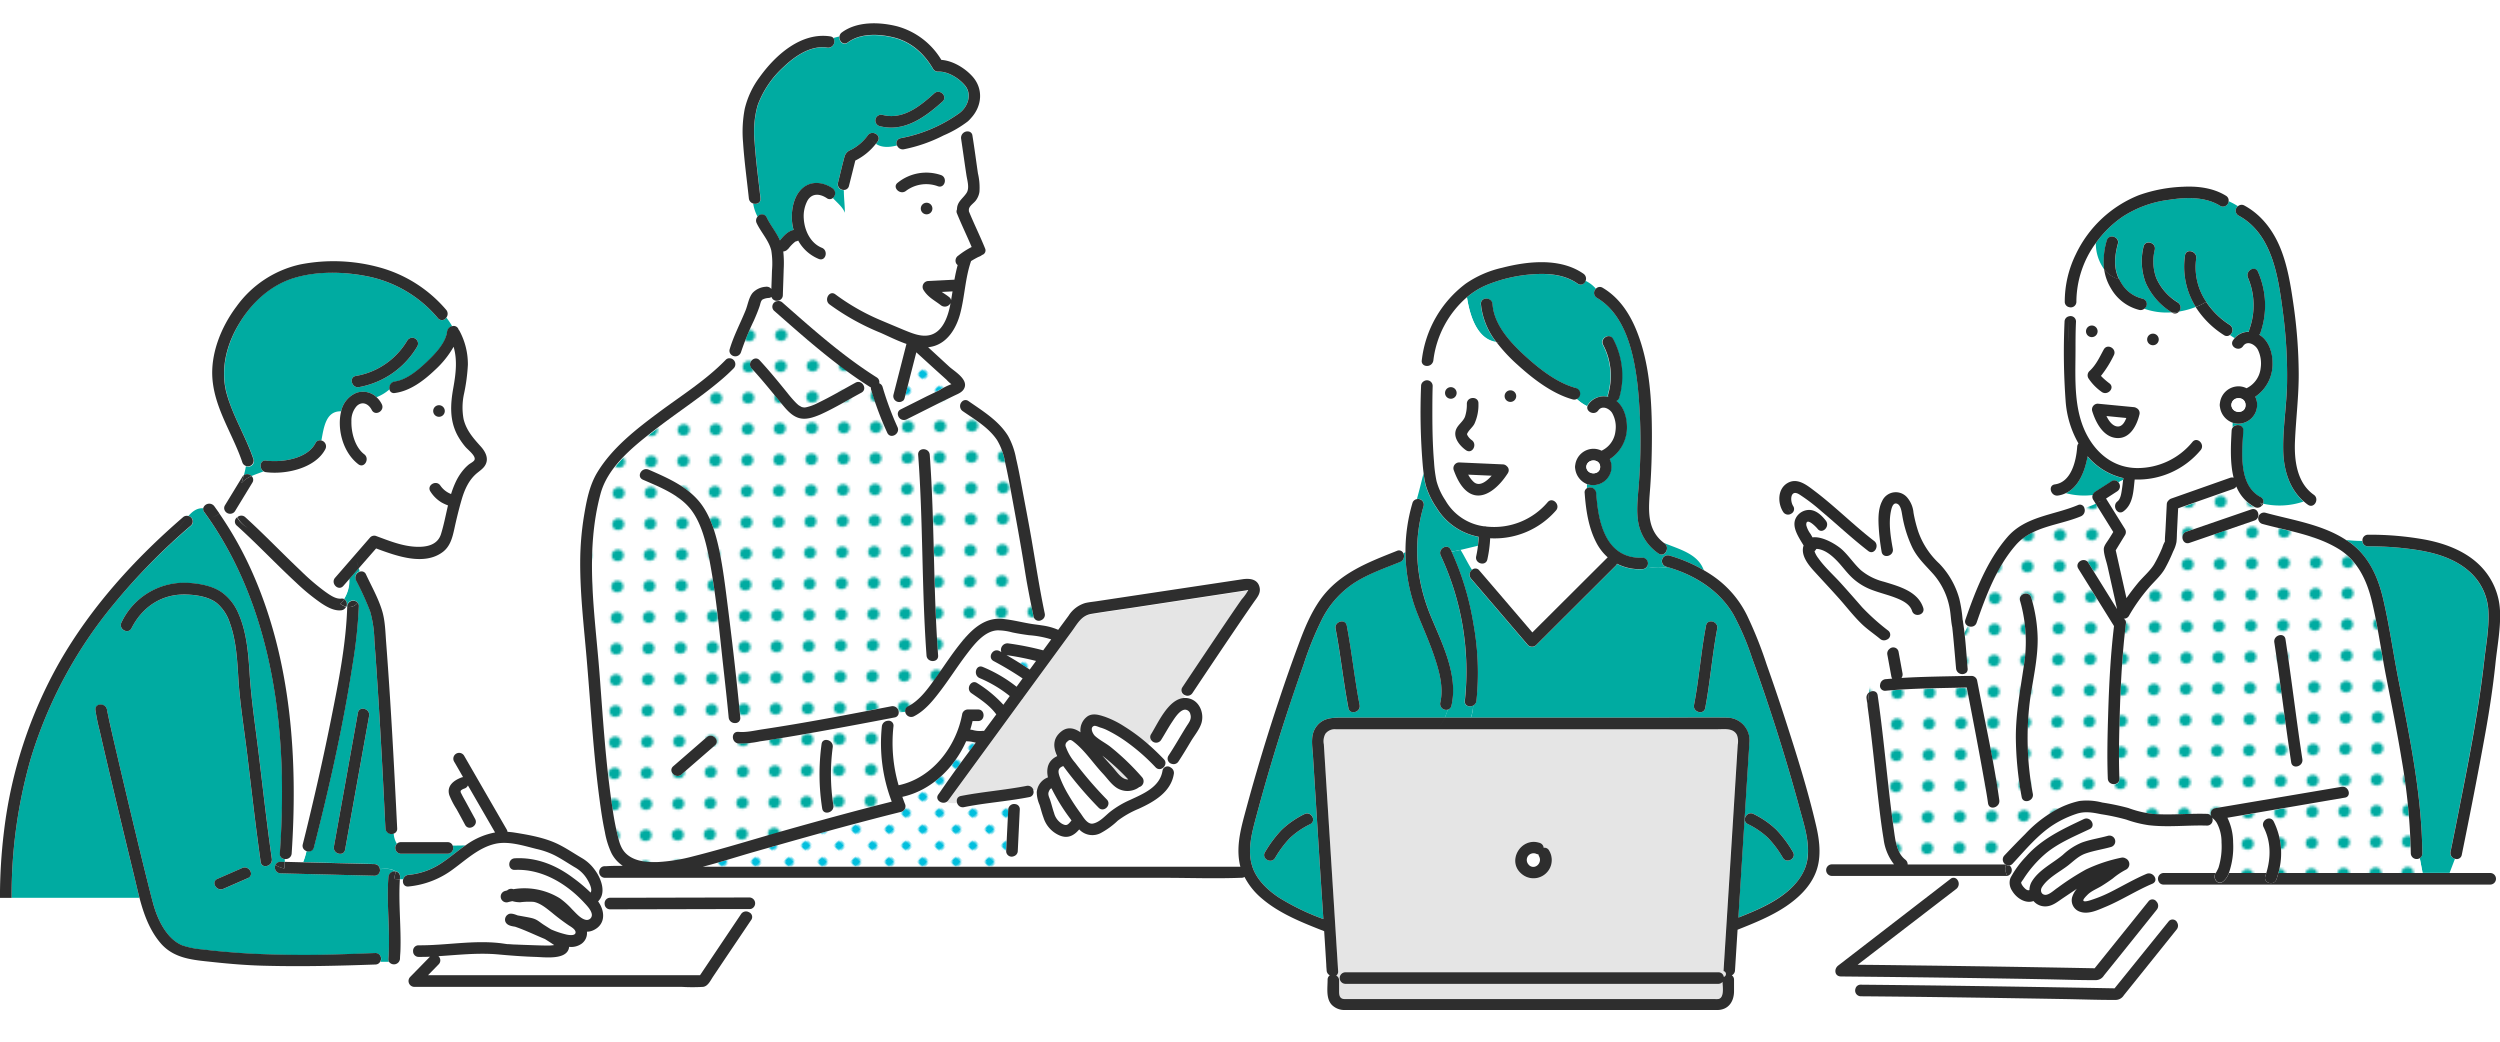 <svg xmlns="http://www.w3.org/2000/svg" width="720" height="300"><defs><pattern id="新規パターン1_3" data-name="新規パターン1 3" width="12.5" height="12.5" patternTransform="matrix(.37 -.36 .37 .36 -734.49 1039.12)" patternUnits="userSpaceOnUse"><path class="cls-1" d="M0 0h12.5v12.5H0z"/><path class="cls-2" d="M0 0h12.5v12.5H0z"/><circle cx="6.25" cy="6.25" r="2.43" fill="#00bfde"/></pattern><pattern id="新規パターン1_2" data-name="新規パターン1 2" width="12.5" height="12.5" patternTransform="matrix(.01 -.69 .71 -.01 290.54 1633.45)" patternUnits="userSpaceOnUse"><path class="cls-1" d="M0 0h12.5v12.5H0z"/><path class="cls-2" d="M0 0h12.5v12.5H0z"/><circle class="cls-3" cx="6.25" cy="6.25" r="2.43"/></pattern><style>.cls-1{fill:none}.cls-2{fill:#fff}.cls-3{fill:#00aba1}.cls-6{fill:#e5e5e5}.cls-7{fill:url(#新規パターン1_3)}.cls-8{fill:url(#新規パターン1_2)}.cls-9{fill:#2e2e2e}.cls-10{fill:#2a2a2a}</style></defs><g id="レイヤー_2" data-name="レイヤー 2"><g id="レイヤー_1-2" data-name="レイヤー 1"><path class="cls-1" d="M0 0h720v300H0z"/><path class="cls-6" d="M500.22 211.66c-1-2-3.55-1.65-5.45-1.65h-81a1 1 0 00-.15.14 1 1 0 01.15-.14h-29.06a3.36 3.36 0 00-3 1.29 4.49 4.49 0 00-.45 3.07l.63 10.12 2.19 34.67 1.29 20.49a1.41 1.41 0 01-.55 1.3 1.51 1.51 0 01.83 1.41v3.14c0 1.18.21 2.15 1.55 2.21h106.58a7.08 7.08 0 001 0c1.81-.26 1.35-3.32 1.27-4.94a1.56 1.56 0 01-1.25.56H387.5a1.67 1.67 0 010-3.34h107.33a1.56 1.56 0 011.59 1.34.87.87 0 00-.08-1.68l.09-1.52q.88-13.85 1.75-27.67l2-32c.08-1.32.17-2.64.25-4a5.36 5.36 0 00-.21-2.8zm-55.28 40.13a5.29 5.29 0 01-6.62 0c-4.56-3.68-.32-10.87 5.13-9a1.62 1.62 0 011.13 1.41 1.46 1.46 0 011.56.81 5.34 5.34 0 01-1.2 6.78zm-120.02-27.33a64.91 64.91 0 00-7.44-6.83c1 1.18 2.1 2.33 3.14 3.51s2.53 3.47 4.3 3.32z"/><path class="cls-2" d="M609.74 122.82c1.34.16 2.15-1.13 2.64-2.44l-5.72-.57c.68 1.45 1.67 2.84 3.08 3.01z"/><path d="M229.13 69.51h-.11a.11.11 0 00.08 0z" fill="#00c2e1"/><path class="cls-2" d="M424.45 138.78c1.61 1.41 3.64-.12 5.15-1.82l-6.75-.3a7.45 7.45 0 001.6 2.12zm-120.88 95.36a5.11 5.11 0 002.23 3.07c1.42.79 1.79.33 2.75-.86h.05l-.34-.48a55.16 55.16 0 01-5.43-8.78c-.38.1-.56.47-.75.89-.4.88.09 1.65.37 2.5.41 1.18.69 2.44 1.12 3.66zM274.33 83.92l-3.11.16c.7.48 1.44.93 2.13 1.48a1.42 1.42 0 01.56.9c.15-.85.28-1.69.42-2.54z"/><path class="cls-7" d="M289.87 188.67c2.29 1.3 4.51 2.69 6.69 4.17l1.82-2.49a83.09 83.09 0 00-8.51-1.68z"/><path class="cls-2" d="M170.85 267.92a4.4 4.4 0 01-1.82.41 3.79 3.79 0 01-1.5 3.43 5.15 5.15 0 01-3.64.93 2.44 2.44 0 01-.15.72c-1.12 3.07-7 2.25-9.56 2.18-3.7-.12-7.31-.4-11-.74-5.64-.51-11.28.17-16.93.53a1.6 1.6 0 01.07 2.35l-3.06 3.13h78.34l11.82-17.61a1.71 1.71 0 012.31-.51l.61-1a1.88 1.88 0 01-.49.06h-5l-35.13.08a1.56 1.56 0 01-1.6-1.51h-1.37c1.55 2.75 1.37 6.05-1.9 7.55z"/><path class="cls-2" d="M168.39 260.14c-5.14-5.61-12.32-10-20.11-9.6-2.15.1-2.14-3.24 0-3.34 6.25-.29 11.88 2 16.81 5.67a44.43 44.43 0 015 4.2c.66-.94-.52-3-.94-3.76a9.6 9.6 0 00-3.71-3.58c-1.9-1.14-3.75-2.36-5.7-3.39a23 23 0 00-5.23-1.83c-3.7-.92-8.1-2.36-11.92-1.47-4.67 1.08-8.3 4.53-12.07 7.28a25.41 25.41 0 01-12.88 5c-1.31.13-1.81-1.07-1.52-2.07h-.91c-.44 6.9.41 13.79.16 20.68H119a1.57 1.57 0 011.61-1.7c7.75 0 15.5-1.49 23.24-.65.79.08 1.56.22 2.35.32h.36c.6 0 1.2.07 1.8.1 1.78.08 3.56.14 5.34.2 1.44 0 2.9.13 4.34.1a12.19 12.19 0 001.6-.14c-.88-.6-1.78-1.18-2.68-1.74-2.82-1.16-5.66-2.6-8.59-3.55-1.13-.17-2.48-.4-2.84-1.61a1.74 1.74 0 01.77-1.89c.7-.53 1.87-.14 2.82.25l.85.15c1 .18 2 .34 2.95.56 1.74.39 2.15 1 3.65 1.95l2.16 1.37a25.93 25.93 0 004.41 1.47c.68.15 2.45.54 2.64-.48s-1.33-1.76-1.92-2.14a61.45 61.45 0 01-4.94-3.73c-1.5-1.19-3.26-2.68-5.19-3.05a19.94 19.94 0 00-3.86.11 7.76 7.76 0 01-2.28-.32c-.43.09-.87.19-1.3.31a1.67 1.67 0 01-.88-3.22c.22-.07.45-.12.68-.18a1.69 1.69 0 011.79-.35 19.45 19.45 0 0113.4 2.63 22.3 22.3 0 013.54 3.19c1 1 2.4 2.69 3.91 3a1.44 1.44 0 001.76-1.43c-.1-1.19-1.32-2.46-2.1-3.32z"/><path class="cls-3" d="M130.38 243.54a1.66 1.66 0 01-1.49 2.33h-13.42a1.7 1.7 0 01-1.17-2.87 6.13 6.13 0 01-.91-3 1.73 1.73 0 01-2.39-1.49c-.1-2.13-.21-4.25-.31-6.37q-.76-15.4-1.7-30.8c-.36-5.67-.73-11.35-1.17-17a33.18 33.18 0 00-1.22-8.34 86.13 86.13 0 00-4.09-9 1.79 1.79 0 011.08-2.45l-.27-.94-2.69 3.07a9.9 9.9 0 01-1.5 5.79 1.67 1.67 0 01.54 2.19l.29.05v-.14a1.73 1.73 0 013-1.07l.12-.16-.12.16a1.47 1.47 0 01.35 1.07 137.79 137.79 0 01-1.82 17c-2.73 17.63-6.68 35.13-11.1 52.4a1.56 1.56 0 01-2.08 1.1 19.58 19.58 0 01-1 3.24l20.49.52a1.6 1.6 0 011.59 1.43c1.46 0 3-.31 4.35.6a.25.25 0 01.11.09 1.42 1.42 0 011.37 1.6v.67h.91a1.72 1.72 0 011.52-1.27 20.53 20.53 0 009.36-3.29c2.44-1.58 4.64-3.5 7-5.17zm-24.08-37.35q-3.45 19.26-6.91 38.51c-.38 2.12-3.6 1.22-3.22-.89q3.45-19.25 6.91-38.51c.38-2.11 3.6-1.21 3.22.89z"/><path class="cls-2" d="M87.16 243.11q.78-3.08 1.52-6.16C91.1 227 93.35 217 95.34 207c2.11-10.58 4.28-21.39 4.62-32.21l-.29-.05a1.74 1.74 0 01-1.41 1c-2.05.22-4.13-1-5.77-2.07a58.82 58.82 0 01-7.2-5.9c-5.81-5.37-11.23-11.15-17.11-16.44a1.5 1.5 0 01.09-2.36c-.28-.46-.54-.94-.79-1.42a1.72 1.72 0 01-2.87-1 13.92 13.92 0 01-1.42 1.35 104.27 104.27 0 019.64 17.31c11.08 25.18 13 53.43 11.1 80.57a1.72 1.72 0 01-2 1.59v.82l5.32.13a19.58 19.58 0 001-3.24 1.62 1.62 0 01-1.09-1.97z"/><path class="cls-2" d="M72.68 139l-5 8.21a2 2 0 01-.25.31c.25.48.51 1 .79 1.42a1.66 1.66 0 012.27 0c5.52 5 10.65 10.35 16 15.45a63.52 63.52 0 007 6c1.32.93 3 2.18 4.65 2a1.49 1.49 0 01.87.14 9.9 9.9 0 001.5-5.79l-1.75 2c-1.42 1.62-3.78-.75-2.36-2.36l10.14-11.56a1.64 1.64 0 011.63-.43c3.66 1.35 7.45 2.91 11.39 3.12 3.1.17 6.38-.41 7.39-3.69.82-2.68 1.34-5.47 2-8.21l-.22-.09a12 12 0 01-1.66-.78 9.74 9.74 0 01-3.07-3.14c-1.18-1.8 1.71-3.48 2.88-1.68a6.66 6.66 0 003.07 2.41 26.72 26.72 0 011.35-3.51 15.9 15.9 0 012.25-3.51 12.17 12.17 0 011.49-1.47c.43-.35 1.39-.81 1.63-1.29.6-1.14-1.92-3-2.64-3.86a19.83 19.83 0 01-2.3-3.39c-2.26-4.35-2-8.9-1.13-13.57.73-4.1 1.19-8 .08-11.81a27.53 27.53 0 01-5.44 6.75c-3.15 3-7.07 6-11.5 6.57a1.3 1.3 0 01-1.55-1.13 12.66 12.66 0 01-3.75 2.28 6.81 6.81 0 011.51 2c1 1.92-1.91 3.61-2.88 1.69-.88-1.75-2.71-2.67-4.32-1.15a6.22 6.22 0 00-1.54 4.38c-.09 3.21 1 7.47 3.69 9.52 1.69 1.28 0 4.18-1.69 2.88-4.25-3.24-6.09-9.58-5.08-14.73l.12-.53c-4.34-.13-5 4.44-5.69 8.42a1.73 1.73 0 011.17 2.47c-2.87 5.55-11.42 7.39-17.09 6.66a1.62 1.62 0 01-.72-.25c-1.15.46-2.36.85-3.47 1.35a1.49 1.49 0 01.23 1.9zm53.75-22.33a1.67 1.67 0 010 3.34 1.67 1.67 0 010-3.31z"/><path class="cls-3" d="M72.45 137.1c1.11-.5 2.32-.89 3.47-1.35-1.35-.83-1.13-3.32.72-3.09 4.51.58 11.87-.49 14.2-5a1.43 1.43 0 011.72-.78c.72-4 1.35-8.55 5.69-8.42a7.42 7.42 0 014.46-5.34 5.68 5.68 0 015.73 1.28 12.66 12.66 0 003.75-2.28 1.86 1.86 0 011.55-2.21c3.42-.45 6.74-3.32 9.14-5.59s5.49-5.41 5.92-8.79a1.8 1.8 0 011.45-1.53 19.77 19.77 0 00-1.71-2.54 1.46 1.46 0 01-2.41.19 35.6 35.6 0 00-20.33-12.07c-6.8-1.37-14.54-1.58-21.27.49S72.51 87.08 69 93c-3.66 6.06-5.54 13.16-3.74 20.13 1.75 6.71 5.61 12.64 7.8 19.2a1.63 1.63 0 01-2.24 1.94c-.15.9-.36 1.79-.59 2.66a1.71 1.71 0 012.22.17zm30.06-28.83a21.32 21.32 0 0014.79-10.2 1.67 1.67 0 012.88 1.69 24.5 24.5 0 01-16.79 11.73c-2.1.36-3-2.85-.88-3.22z"/><path class="cls-2" d="M335.16 218.63c1.49 1.54-.87 3.91-2.36 2.36a57.38 57.38 0 00-9-7.79 40 40 0 00-5.13-3 11.6 11.6 0 00-1.84-.69c-.37-.12-1.34-.58-1.73-.46-1.38.42-.37 2.36.29 2.94 1.3 1.16 2.91 2 4.29 3a70.91 70.91 0 019.22 8.87 1.75 1.75 0 01-.89 2.84l-.2.17a5.71 5.71 0 01-6.27 0c-1.59-1.05-2.71-2.76-4-4.13-2.74-2.89-5-6.43-8.13-8.93-.84-.66-1.27-1-2.07-.21a1.26 1.26 0 00-.38 1.57 14.11 14.11 0 002.66 4.51 111.75 111.75 0 009.11 10.57c1.5 1.54-.86 3.9-2.36 2.36a110.52 110.52 0 01-9.86-11.55l-.32-.43c-1.62.58-1.54 1.62-1 3.18a31.45 31.45 0 002.36 4.89 62.79 62.79 0 003.68 5.6c.77 1.1 1.93 3.17 3.49 2.89 1.93-.35 3.48-2.18 4.93-3.36a26.68 26.68 0 015.74-3.43c3.83-1.78 8.64-3.72 9.38-8.43a1.47 1.47 0 012.4-.9c.14-.35.26-.71.38-1.07a1.55 1.55 0 01-1-2.38c1.86-2.82 3.5-5.76 5.29-8.61.68-1.07 1.37-2 1-3.32a1.61 1.61 0 00-1.51-1.31c-1.59.07-3.05 2.51-3.81 3.64-1.11 1.65-2 3.41-3.1 5.09a1.7 1.7 0 01-2.82.07 9.33 9.33 0 00-1 1.11q2.4 2.07 4.56 4.34z"/><path class="cls-6" d="M359 170.15l-32.87 5c-4 .6-8 1.14-11.93 1.8-2.85.46-4 2.82-5.55 5l-14 19.13a1.58 1.58 0 01-.31.42l-6.72 9.21-14.55 19.91a1.88 1.88 0 01-.55.51 6.53 6.53 0 003.09.24 1.46 1.46 0 011.09-2c6.25-1.22 12.63-1.69 18.88-2.9a1.69 1.69 0 012 1.16l1.08-.19a4.94 4.94 0 013.07-3.43c-.53-2.58 0-4.87 2.68-6.13-1.16-2.44-1.41-5 1.18-7.1 1.85-1.46 3.76-1 5.52.24a4.94 4.94 0 012.09-4.64c1.55-.94 3.28-.37 4.87.14a26.54 26.54 0 015.6 2.77 52 52 0 016.91 5.13 9.33 9.33 0 011-1.11 1.46 1.46 0 01-.06-1.75c2-3.15 4.93-10 9.41-10.4a7.13 7.13 0 00.33-.68 1.5 1.5 0 01-.74-2.28l.63-.95q5.28-7.91 10.58-15.78c1.95-2.87 3.9-5.75 5.88-8.61a12.42 12.42 0 001.87-2.66 2.87 2.87 0 00-.48-.05z"/><path class="cls-7" d="M272.59 231c-1.38.78-3.43-.68-2.33-2.19.11-.16.23-.31.34-.46 3.34-4.9 6.87-9.69 10.43-14.46l-.36-.06a9.44 9.44 0 00-2.41-.32c-3.46 7.69-10.1 14.17-18.38 16 .27.76.55 1.52.85 2.27a1.67 1.67 0 01-1.16 2.05q-4.42 1.09-8.82 2.25c-11.15 2.9-22.22 6-33.3 9.21-5 1.41-10 3-15 4.34h89.33l.27-3.07a1.58 1.58 0 01-2.27-1.48q.3-6 .59-11.91a1.69 1.69 0 012-1.59l.11-1.33c-4.94.76-9.92 1.26-14.82 2.21a1.72 1.72 0 01-2-1.18 6.53 6.53 0 01-3.07-.28z"/><path class="cls-8" d="M211.36 106.19a52.26 52.26 0 01-3.87 3.57c-6.23 5.26-13.14 9.66-19.55 14.72-5.93 4.68-12.94 10.42-15 18-4.53 16.95-1.61 34.33-.28 51.5 1 13.05 1.79 26.17 3.77 39.12A78.81 78.81 0 00178 241c.56 2.17 1.13 4.1 3 5.53 2.42 1.81 5.75 2 8.66 1.89a50.32 50.32 0 0010.11-1.66c8.78-2.21 17.46-4.93 26.18-7.4 10.27-2.9 20.57-5.73 30.93-8.33a47 47 0 01-2.84-21.69 1.81 1.81 0 011.69-1.59c.07-.28.12-.55.17-.83l-3.46.66c-7.58 1.44-15.18 2.85-22.79 4.16-3.59.61-7.19 1.22-10.8 1.73a26.38 26.38 0 01-6.19.61c-2.06-.21-2.14-3.36-.18-3.35a18 18 0 01-.79-2.52 1.76 1.76 0 01-1.85-1.59c-.46-4.85-1-9.69-1.54-14.53-1.16-10.4-2.06-21-4.08-31.26-.94-4.76-2.21-10.18-5.24-14.09-3.36-4.32-9-6.5-13.85-8.62-2-.86-.27-3.74 1.68-2.89 5.7 2.5 11.82 5.12 15.48 10.42 2.95 4.27 4.32 9.84 5.26 14.87.9 4.85 1.48 9.77 2.1 14.66 1.32 10.46 2.54 20.94 3.53 31.44a1.41 1.41 0 01-1.49 1.59 18 18 0 00.79 2.52h.18c2.2.23 4.66-.38 6.83-.71 12.46-1.87 24.86-4.26 37.23-6.66a1.78 1.78 0 012.09 1.9c.64-.06 1.27-.14 1.91-.25a1.4 1.4 0 01.83-1.48c3.48-1.77 5.92-5.36 8.14-8.46 2.62-3.67 5.05-7.5 8-10.92 2.78-3.23 6.22-6.14 10.74-5.82 3.19.23 6.36 1.17 9.53 1.59.76.1 1.51.2 2.27.32-.09-.57-.17-1.14-.26-1.71a1.53 1.53 0 01-2.32-1c-.92-4.37-1.79-8.75-2.49-13.16-1.25-7.84-2.69-15.63-4.13-23.43-.48-2.59-1-5.17-1.56-7.73a18.6 18.6 0 00-2.32-6.46c-2.41-3.62-6.42-6-9.92-8.37a1.77 1.77 0 01-.24-2.69 25.2 25.2 0 01-2.1-1.87l-.35.17-4.09 2-9.34 4.69a1.74 1.74 0 01-2.47-1.18 5.86 5.86 0 00-1 1.54c.27.61.53 1.22.81 1.83.89 1.94-2 3.64-2.88 1.68a92.45 92.45 0 01-4.65-12.4 1.67 1.67 0 01-.07-.72h-.09c-10-6.33-18.93-14.26-27.81-22.07a1.61 1.61 0 011-2.77 1.59 1.59 0 01-1.77-1.1 1.47 1.47 0 01-.74.3 4.33 4.33 0 00-1.85.47c-.51.41-.59 1.23-.8 1.84-.48 1.43-1.07 2.83-1.68 4.22a78.52 78.52 0 00-3.7 9.08 1.72 1.72 0 01-3 .54c-.24.46-.49.92-.72 1.4a1.71 1.71 0 011.67 2.85zm25.25 108.12c.28-2.13 3.5-1.22 3.22.89a58.33 58.33 0 00.18 16.74c.33 2.11-2.89 3-3.22.89a63.86 63.86 0 01-.18-18.52zm-42.71 6.37l9.63-8.37c1.62-1.41 4 .95 2.37 2.36l-9.64 8.33c-1.61 1.44-3.99-.91-2.36-2.32zM267.77 131c1.44 19.24 1 38.55 2.41 57.78.16 2.15-3.18 2.13-3.34 0-1.44-19.23-1-38.54-2.41-57.78-.16-2.18 3.18-2.16 3.34 0zm-48.93-27.22c2.78 3 5.37 6.17 7.94 9.35a35.27 35.27 0 002.47 2.85c.22.22.76.7.79.72s.89.51.71.44a2.32 2.32 0 001.62.13 13 13 0 003.07-1.14c3.74-1.8 7.33-3.94 11-5.91 1.9-1 3.58 1.86 1.69 2.88-3.89 2.1-7.71 4.45-11.74 6.26-2 .89-4.19 1.74-6.37 1s-3.66-2.58-5-4.24c-2.78-3.39-5.51-6.8-8.5-10-1.52-1.58.85-3.95 2.32-2.37z"/><path class="cls-2" d="M260.28 43a1.76 1.76 0 01-1.95-1.12c-2.07.53-4.33.74-6.07-.45a17.13 17.13 0 01-5.9 4.81q-.9 3.63-1.82 7.28A1.48 1.48 0 01243 54.7c0 2.16.29 4.26.29 6.51-.64-1.71-2.22-2.87-3.47-4.27a1.39 1.39 0 01-1.82.11c-1.95-1.31-4.24-1.53-5.56.7A9.54 9.54 0 00231.4 63c.16 3.39 1.91 7 5.2 8.37 2 .79 1.11 4-.88 3.22a11.83 11.83 0 01-5.93-5.3 2 2 0 01-.58.23h-.11a1.64 1.64 0 01-.26.16 10.32 10.32 0 00-1 .91c-.28.29-.54.6-.8.92-.08.09-.15.2-.24.29v-.06a1.83 1.83 0 01-1.33.69 31 31 0 01.12 5.19c-.06 2.46-.17 4.93-.24 7.4a1.62 1.62 0 01-1.51 1.6 1.6 1.6 0 011.41.41c8.67 7.63 17.34 15.37 27.14 21.55a1.59 1.59 0 01.74 1.71 1.57 1.57 0 01.95 1 88.89 88.89 0 003.5 9.78 5.86 5.86 0 011-1.54 1.4 1.4 0 01.79-1.7l1.25-.63a9.62 9.62 0 01-.59-1.87 1.71 1.71 0 01-2.78-1.67L261 99c-2.63-.9-5.19-2.23-7.47-3.21a68.65 68.65 0 01-14.7-8.18c-1.68-1.29 0-4.19 1.69-2.89A62.76 62.76 0 00253.16 92c2.35 1.06 4.74 2 7.13 3 2.16.87 4.6 2 7 1.6 4.16-.63 5.78-5.49 6.43-9l.06-.34a1.84 1.84 0 01-2.78.65c-1.89-1.51-3.74-2.3-5.05-4.47a1.69 1.69 0 011.44-2.52l7.51-.38c.25-1.41.55-2.82.93-4.21a1.55 1.55 0 01-.41-.44 1.73 1.73 0 01.6-2.29 22.39 22.39 0 013.98-2.42c-1.37-3.24-2.91-6.4-4.23-9.66a1.37 1.37 0 010-1.16c0-2.22 1.59-3 2.71-4.68.95-1.42.2-3.69 0-5.27-.52-3.49-1-7-1.53-10.48a1.86 1.86 0 012.27-2c-.1-1-.22-2-.39-3a31.81 31.81 0 01-7 4.06A43.75 43.75 0 01260.28 43zm6.58 18.73a1.67 1.67 0 010-3.34 1.67 1.67 0 010 3.34zm3.23-8.09a9.72 9.72 0 00-9.21 1.36c-1.68 1.3-4.06-1.05-2.37-2.36A13.09 13.09 0 01271 50.42c2 .71 1.12 3.93-.91 3.22z"/><path class="cls-3" d="M480.76 160a43.47 43.47 0 019.94 4.23c-1.71-4.77-7-6-11.57-7.89l.24.18c1.71 1.26.05 4.16-1.69 2.88a13.86 13.86 0 01-5.64-8c-.77-3.19-.48-6.51-.22-9.75a160.58 160.58 0 00-.13-30.3c-1-9-3.31-20.57-11.77-25.59a1.64 1.64 0 01-.3-2.6 8.89 8.89 0 00-3-2.28 1.48 1.48 0 01-2.3.8c-3.78-2.63-8.51-3-13-2.68a42.82 42.82 0 00-13 3 21.92 21.92 0 00-5.85 3.61c.8 5.15 2.86 12.19 8.51 13a21 21 0 01-4.5-11c-.14-2.15 3.2-2.13 3.34 0 .41 6.13 5.51 11.47 9.84 15.34 4 3.54 8.87 7.38 14.1 8.79a1.7 1.7 0 01.26 3.13 12.46 12.46 0 003.06 2.14 1.8 1.8 0 01.25-.5 5.36 5.36 0 015.73-2.2 1.64 1.64 0 010-.72 19.21 19.21 0 00-1.43-14.26c-1-1.9 1.89-3.59 2.89-1.68a22.74 22.74 0 011.76 16.83 1.55 1.55 0 01-.82 1c2.1 1.66 2.94 4.57 3 7.16a10.9 10.9 0 01-4.93 9.6 5 5 0 01.53 2.23 5.32 5.32 0 01-7.06 4.93v1.23a1.78 1.78 0 012.64 1.39c.31 4 .84 8.26 2.59 12 2.1 4.45 5.73 6.84 10.7 6.62a1.63 1.63 0 011.33 2.59 18.38 18.38 0 006 .12l-.44-.13a1.67 1.67 0 01.94-3.22z"/><path class="cls-2" d="M453.57 135a2.74 2.74 0 010-1.14 5.33 5.33 0 015.46-4.67 5.45 5.45 0 012.12.55 7 7 0 004-5.65 8.07 8.07 0 00-1-5.29c-.79-1.19-2.92-2.11-3.94-.66s-3.58.37-3.13-1.19a12.46 12.46 0 01-3.06-2.14 1.56 1.56 0 01-1.14.09c-5.93-1.6-11.46-5.9-15.91-10a46.65 46.65 0 01-6-6.44c-5.65-.77-7.71-7.81-8.51-13a28.61 28.61 0 00-9.67 18.2 1.84 1.84 0 01-2.42 1.51c-.15 1.53-.31 3-.42 4.54a1.64 1.64 0 012.57 1.36c-.08 2.77-.1 5.54-.09 8.31 0 4.51.1 9 .48 13.52a37.62 37.62 0 00.76 5.48 18.56 18.56 0 002.55 5.56 15.1 15.1 0 0011.14 7.48 2 2 0 01.8.1h.19a20.23 20.23 0 0017.33-7.05c1.39-1.64 3.74.73 2.36 2.36a23.4 23.4 0 01-19 8.06 36.06 36.06 0 01-.81 6.09c-.47 2.09-3.69 1.2-3.22-.89a29.4 29.4 0 00.51-3.05c-1.69.37-3.3.8-4.93 1.16 1.14 1.86 2.1 3.9 3.3 5.77a1.41 1.41 0 012.06.19q7.65 8.93 15.29 17.86l1.62-1.62 20-19.94.08-.07a14.61 14.61 0 01-3.3-4.28c-2.27-4.38-3-9.39-3.34-14.25a1.36 1.36 0 01.69-1.39v-1.23a5.48 5.48 0 01-3.42-4.24zm-31.66-15a11.07 11.07 0 00.54-3.8c.1-2.14 3.44-2.15 3.34 0a13.09 13.09 0 01-1.17 5.86c-.5.93-1.35 1.57-1.88 2.43-.31.52-.3.54 0 1.06a4.13 4.13 0 001.11 1.17c1.74 1.24.07 4.13-1.69 2.89s-3.84-3.77-2.74-6.13c.63-1.29 1.94-2.08 2.49-3.48zm-4.07-8.53a1.67 1.67 0 010 3.34 1.67 1.67 0 010-3.31zm16.41 24.77a1.15 1.15 0 01-.21.33c-2.08 3.22-6.43 7.72-10.61 5.53-2.45-1.29-3.89-4.31-4.79-6.81a1.67 1.67 0 011.61-2.11l12.55.56a1.61 1.61 0 011.17.53 1.49 1.49 0 01.28 2zm.79-20.52a1.67 1.67 0 010-3.34 1.67 1.67 0 01-.04 3.37z"/><path class="cls-3" d="M417.82 158.32c.08.18.17.36.25.55.88-.14 1.75-.32 2.61-.51a18.32 18.32 0 00-1.37-2 18.32 18.32 0 011.37 2c1.63-.36 3.24-.79 4.93-1.16.1-.85.16-1.71.2-2.58a18.07 18.07 0 01-12.08-8.31 23.32 23.32 0 01-3.12-6.45 27.8 27.8 0 01-.65-3.51c-.59 2.41-1.2 4.9-1.89 7.36a1.63 1.63 0 011.93 2c-3.13 10.59-2.14 21.39 2 31.54 3.25 7.93 8 17.13 6 26a1.46 1.46 0 01-1.07 1.14 18.49 18.49 0 01-.85 2.29h7.51a9.9 9.9 0 00.66-3.47c-1.05.55-2.58.1-2.41-1.36a78.79 78.79 0 00-6.91-41.85c-.93-1.93 1.97-3.62 2.89-1.68z"/><path class="cls-3" d="M414.81 202.35c1-4.37-.27-9-1.66-13.14-1.45-4.32-3.35-8.46-5-12.7a48.87 48.87 0 01-3.37-17.51l-.6.36a1.81 1.81 0 01-.95 2.47c-4.33 1.73-8.79 3.28-12.77 5.75A27.14 27.14 0 00380.9 178a94.26 94.26 0 00-5.45 13.34q-2.62 7.32-5 14.69-4.73 14.44-8.66 29.15c-1.23 4.61-2.66 9.67-1.12 14.38 1.23 3.79 4.33 6.7 7.56 8.87a68.63 68.63 0 0012.9 6.26l-1-15.21-2-31.94c-.18-2.84-.82-6 1.07-8.42s4.54-2.44 7.27-2.44h29.65a18.49 18.49 0 00.85-2.29 1.74 1.74 0 01-2.16-2.04zm-37.47 35a23.49 23.49 0 00-5.86 4 30.3 30.3 0 00-4.26 5.74c-1.14 1.83-4 .15-2.89-1.68a34.61 34.61 0 014.79-6.42 26.07 26.07 0 016.54-4.52c1.9-1.02 3.59 1.86 1.68 2.85zm11-33.4c-1.46-7.59-2.24-15.28-3.7-22.87-.41-2.1 2.81-3 3.22-.89 1.46 7.59 2.24 15.28 3.7 22.87.44 2.08-2.81 2.94-3.21.86zm129.91 28.72q-4-14.67-8.79-29.11-2.34-7-4.87-14.05a76.42 76.42 0 00-5.35-12.51c-4.06-7-11.28-11.43-18.93-13.68a18.38 18.38 0 01-6-.12 1.56 1.56 0 01-1.33.75 14.25 14.25 0 01-7.31-1.55 1.45 1.45 0 01-.39.59l-2.89 2.89-20 19.94a1.69 1.69 0 01-2.36 0l-16.38-19.13a1.76 1.76 0 01.3-2.55c-1.2-1.87-2.16-3.91-3.3-5.77-.86.19-1.73.37-2.61.51a81.15 81.15 0 016.28 20.73 78.6 78.6 0 01.87 22.24 1.73 1.73 0 01-.93 1.36 9.9 9.9 0 01-.66 3.47h55.94c5.89 0 11.77-.08 17.66 0a6.52 6.52 0 016.59 7.25c-.18 3.1-.39 6.21-.59 9.31q-1.1 17.58-2.21 35.15-.19 2.94-.37 5.88c4.88-1.95 9.93-4.09 14-7.41 3.22-2.65 5.69-6.05 6-10.31.43-4.71-1.15-9.41-2.37-13.88zm-23.69-51.62c-1.45 7.58-2 15.29-3.46 22.87-.4 2.11-3.62 1.21-3.22-.89 1.45-7.58 2-15.29 3.46-22.87.4-2.11 3.66-1.16 3.22.89zm18.92 66a30.79 30.79 0 00-4.27-5.74 23.31 23.31 0 00-5.86-4c-1.91-1-.22-3.87 1.68-2.88a26 26 0 016.55 4.52 34.56 34.56 0 014.78 6.42c1.14 1.84-1.75 3.51-2.88 1.69z"/><path class="cls-2" d="M621.06 259.64a1.77 1.77 0 01.06 2.31l-10.42 13-4.78 5.93a2.78 2.78 0 01-2.44 1.36c-5 0-10.09-.18-15.13-.27q-25.68-.44-51.37-.72a16.43 16.43 0 00-2.46 2.74.8.8 0 00-.11.8 1.51 1.51 0 011.55-1.16q10.63.09 21.29.23 25.89.33 51.79.82l15.51-19.26a1.45 1.45 0 012.47.29l8.16-10.91h-10z"/><path class="cls-3" d="M603.47 141.65l4.67-3a1.47 1.47 0 012 .3c.42-.24.85-.46 1.3-.67l.06-.56a19 19 0 01-10.31-6.28c-.72 4.17-2.51 8.8-6.23 10.59a20.29 20.29 0 007.79.53 1.81 1.81 0 01.72-.91zm102.26 103.68q1.38-6.74 2.7-13.48c2.72-13.79 5.41-27.56 7-41.54.54-4.82 1.5-9.74 1.19-14.61a16.27 16.27 0 00-6-11.56c-4.13-3.45-9.61-5-14.84-5.8a91.11 91.11 0 00-13.81-1 1.56 1.56 0 01-1.61-1.55 42.07 42.07 0 01-4.65-.27c.5.33 1 .68 1.47 1 5.15 4 7.77 9.88 9.2 16.06 1.79 7.7 2.88 15.6 4.41 23.36 3.24 16.42 6.69 33 6.84 49.8a1.52 1.52 0 01-.73 1.37c.25 1.42.56 2.84.82 4.28h7.76l1.55-4.07a1.71 1.71 0 01-1.3-1.99z"/><path class="cls-2" d="M546.78 187.71l1.14 6.22a1.69 1.69 0 01-.3 1.35c6.25-.39 12.56-.43 18.81-.59 0-.34-.07-.68-.1-1a1.8 1.8 0 01-3-1.12c-.29-3.33-.57-6.67-.9-10l-.21-2c0-.1 0-.23-.05-.31s0-.07 0 0v.16l-.06-.37c-.28-1.6-.32-3.23-.62-4.82a20.56 20.56 0 00-4.62-9.77c-2.27-2.58-4.64-4.67-6.18-7.83a35.17 35.17 0 01-2.89-9.36c-.16-.92-.43-3.16-1.79-3.26-.89-.06-1.23 1.3-1.38 1.95-.81 3.5-.16 7.6.48 11.09.4 2.11-2.82 3-3.22.89-.09-.5-.17-1-.25-1.51a9.7 9.7 0 01-1.25-.62c.31 1.35-1 2.91-2.34 1.88-4.69-3.62-9-7.69-13.55-11.5a51.61 51.61 0 00-6.37-4.84c-2.49-1.51-2.75 1.77-1.72 3.38a1.5 1.5 0 01-.55 2.19c.38.53.78 1 1.19 1.55a4.44 4.44 0 01.24-.49 4.37 4.37 0 013.83-2.14c2 .07 3.55 1.63 4.69 3.08 1.32 1.68-1 4-2.36 2.37-.5-.64-3.41-3.59-3.26-1.06a7.1 7.1 0 001.22 2.52c.2.34.38.67.57 1 2.86-.42 7 2.12 8.66 3.65 1.89 1.8 3.34 4 5.27 5.79a16.6 16.6 0 006.64 3.33c4.27 1.33 9.76 2.73 11.32 7.51.66 2-2.56 2.92-3.22.89s-2.92-3.07-4.77-3.79c-2.13-.82-4.36-1.36-6.5-2.15a17.19 17.19 0 01-5.68-3.28c-1.68-1.52-3-3.38-4.53-5s-3.38-3.21-5.6-3.55a2.3 2.3 0 00-.51 0 1.86 1.86 0 01-.5.65 6.73 6.73 0 001.09 2c1.82 2.59 4.35 4.82 6.46 7.16s4.14 4.66 6.19 7a64.07 64.07 0 007.52 6.73 1.5 1.5 0 01-.45 2.57c.27.92.54 1.82.79 2.71a1.55 1.55 0 012.62.74z"/><path class="cls-8" d="M540.78 200.26c1.21 8.4 2.05 16.85 3 25.28.48 4.41 1 8.81 1.63 13.2.42 3 .75 6.84 3.31 8.82a1.73 1.73 0 01.7 1.4h28.17a1.68 1.68 0 01-.31-2.55q2.93-3.15 6-6.18a36.27 36.27 0 018.5-6.76 25 25 0 017.08-2.76 17.39 17.39 0 016.62.44 68.23 68.23 0 017.49 1.57 30.89 30.89 0 006.88 1.69c5.24.44 10.52-.15 15.77 0a1.61 1.61 0 011.29.66 1.57 1.57 0 011-2.28l4.58-.77 31.91-5.43c2.1-.36 3 2.86.89 3.22l-4.58.78-29.19 5a16.34 16.34 0 011.64 7.12 22.82 22.82 0 01-1.16 8.61s0 .09-.05.13h10.75c1.32-4.41 1.37-8.95-.77-13.17-1-1.91 1.91-3.6 2.89-1.68a20.62 20.62 0 011.35 14.85h41.55c-.26-1.44-.57-2.86-.82-4.28a1.69 1.69 0 01-2.61-1.37 176.76 176.76 0 00-2.64-27.05c-1.3-7.92-2.89-15.79-4.43-23.66-1.44-7.31-2.42-14.78-4.17-22-1.46-6-4.13-11.7-9.62-15-6.61-4-14.53-5.13-21.86-7.15a1.67 1.67 0 01.89-3.22l1 .27a14.42 14.42 0 01-2-2.32 1.63 1.63 0 01-2.11.47 11.45 11.45 0 01-5.29-5.91 1.73 1.73 0 01-.89.7l-15.87 5.58c-.11 2.15-.21 4.3-.32 6.44-.06 1.09 0 2.21-.17 3.29a9.78 9.78 0 01-.93 2.64 46.43 46.43 0 01-2.39 5c-1.19 2.09-3.08 3.68-4.62 5.5a50.46 50.46 0 00-5.75 8.11 1.61 1.61 0 01-1.51.8 1.3 1.3 0 01.64 1.38c-1 8.54-1.49 17.15-1.76 25.74-.19 6.3-.36 12.63-.11 18.93.09 2.16-3.25 2.14-3.34 0-.25-6.3-.08-12.63.11-18.93.26-8.35.7-16.72 1.68-25a.83.83 0 01-.13-.18l-10.1-16.4c-1.13-1.83 1.76-3.51 2.89-1.69l8.28 13.34q-1.38-6.15-2.75-12.3c-.34-1.51-1.12-3.41-1.08-5 0-1 1-2.09 1.49-2.91.42-.67.83-1.35 1.24-2q-2.53-4.09-5.09-8.19a33.87 33.87 0 01-3.31 1.29 1.85 1.85 0 01-1 2.32c-6.36 2.67-14.09 2.84-18.84 8.38-5.43 6.31-8.52 14.51-11.21 22.28a1.74 1.74 0 01-2.48.94c-.35.68-.66 1.37-1 2.07.4 3.39.59 6.82.88 10.2a1.47 1.47 0 01-.33 1.12c0 .34.07.68.1 1h1.35a1.67 1.67 0 011.61 1.22c.25 1.25.49 2.49.73 3.74 2 10.24 4.25 20.5 5.68 30.83.3 2.11-2.92 3-3.22.89s-.73-4.51-1.13-6.75c-1.6-8.87-3.31-17.71-5-26.56-7.77.2-15.63.21-23.36.94a1.44 1.44 0 01-1.57-1.83 7.5 7.5 0 01-3 .32c-.07.66-.15 1.32-.23 2 .95-.7 2.33-.58 2.53.78zm117.45-16.16c1.76 11.5 3.1 23.06 4.86 34.55.32 2.11-2.9 3-3.22.89-1.76-11.5-3.1-23-4.86-34.55-.32-2.11 2.89-2.99 3.22-.89zm-28.55-31l18.7-6.43c2-.7 2.91 2.52.89 3.22l-18.7 6.43c-2.04.74-2.91-2.49-.89-3.19zm-46.81 38.66a42.83 42.83 0 00-1.08-18.76c-.6-2.07 2.62-3 3.22-.89a43.71 43.71 0 011.84 11.74c.06 6.07-1.42 12-2.23 18a86.64 86.64 0 00.85 26.79c.37 2.1-2.85 3-3.22.89a98.27 98.27 0 01-1.68-17.36c.01-6.9 1.27-13.59 2.3-20.38z"/><path class="cls-2" d="M643.05 121.76a5.56 5.56 0 01-3.7-4.56 1.6 1.6 0 01-.06-.55 1.91 1.91 0 01.05-.55 5.42 5.42 0 015.52-4.84 5.34 5.34 0 012.15.55 7.31 7.31 0 004.06-5.81 9 9 0 00-.82-5.32c-.74-1.43-3.07-2.73-4.24-1s-4.09.1-2.88-1.69a5.46 5.46 0 01.46-.59 8 8 0 01-1.38-.9 1.43 1.43 0 01-1.69 0 26.17 26.17 0 01-8.12-8.07 22.75 22.75 0 01-4.92 1.35 1.43 1.43 0 01-2 .23 19.35 19.35 0 01-8-1.06 1.65 1.65 0 01-1.4.32 13 13 0 01-8.08-6.14 14.13 14.13 0 01-2-5.58 12.63 12.63 0 01-2.4-7.55 28.88 28.88 0 00-5.6 16.88 1.61 1.61 0 01-2.06 1.57c0 .87-.06 1.76-.08 2.64a1.57 1.57 0 012 1.56c-.09 2.78-.13 5.56-.14 8.34 0 8.45-.66 17.69 3.8 25.22 3.05 5.14 7.82 8.52 13.92 8.59a20.44 20.44 0 0015.95-7.51c1.37-1.66 3.72.71 2.36 2.36a23.61 23.61 0 01-19 8.47c-.37 3.26-.41 7.1-3.24 9.17-1.74 1.27-3.41-1.63-1.69-2.89 1-.7 1.13-2.68 1.3-3.75.12-.79.2-1.6.29-2.4-.45.21-.88.43-1.3.67a1.71 1.71 0 01-.32 2.59l-3.23 2.09q2.74 4.4 5.48 8.81a1.68 1.68 0 010 1.69c-.9 1.46-1.79 2.93-2.69 4.4l3.09 13.78c1-1.45 2.09-2.86 3.2-4.22 1.49-1.84 3.52-3.47 4.75-5.49a42 42 0 002.38-4.86 8.33 8.33 0 01.67-1.6.35.35 0 01.07-.09.43.43 0 010-.05c0-1.18.12-2.39.18-3.56l.36-7.12a1.58 1.58 0 01.56-1.19 1.71 1.71 0 01.75-.5l17-6a1.54 1.54 0 01.94 0c-1.09-4.39-.8-9.44-.57-13.54a1.7 1.7 0 01.38-1 9.27 9.27 0 01-.06-1.3zm-40.61-28a1.67 1.67 0 010 3.34 1.67 1.67 0 010-3.35zm-1 15.19a1.69 1.69 0 01.26-2c1.95-1.76 2.93-4 4.17-6.26 1-1.88 3.93-.2 2.89 1.69a31.61 31.61 0 01-3.7 5.91 20.42 20.42 0 002.5 2.19c1.67 1.34-.7 3.69-2.37 2.36a14.68 14.68 0 01-3.74-3.9zm14.71 10.44c-.76 3.18-2.74 7.07-6.59 6.77s-6-4.55-7-7.82a1.68 1.68 0 011.61-2.11l10.39 1a1.77 1.77 0 01.78.27 1.61 1.61 0 01.82 1.88zm3.89-19.95a1.67 1.67 0 010-3.34 1.67 1.67 0 01.01 3.33z"/><path class="cls-3" d="M657.57 129.71c-.13-6.56 1-13.12 1.11-19.7a139.33 139.33 0 00-1.2-20.1c-1.33-10-3-22.51-12.78-27.83a1.6 1.6 0 01-.17-2.69 19.84 19.84 0 00-2.69-1.45 1.63 1.63 0 01-2.46 1.32c-4.31-2.67-9.81-2.47-14.65-1.73a31.72 31.72 0 00-13.35 4.83A31.16 31.16 0 00603.6 70a12.63 12.63 0 002.4 7.55 21.25 21.25 0 01.76-8.23c.55-2.08 3.77-1.19 3.22.89-1 3.61-1.27 7 .37 10.27l.35.1-.35-.1c.16.32.33.64.53 1A9.6 9.6 0 00617 86a1.61 1.61 0 01.51 2.9 19.35 19.35 0 008 1.06 19.19 19.19 0 01-7.59-8.65 17.49 17.49 0 01-.58-10.3c.45-2.1 3.67-1.21 3.22.89a14 14 0 00.43 8.13 15.61 15.61 0 006.22 7.06 1.73 1.73 0 01.27 2.65 22.75 22.75 0 004.92-1.35 21.69 21.69 0 01-3.11-14.87c.31-2.13 3.53-1.22 3.22.88a17.79 17.79 0 002.85 12.49 23 23 0 006.85 6.69 1.74 1.74 0 010 2.88 8 8 0 001.38.9 5.32 5.32 0 014.12-1.83 1.82 1.82 0 01.1-.67 20.47 20.47 0 00-.39-14.86c-.85-2 2-3.66 2.88-1.69a23.92 23.92 0 01.7 17.48 1.65 1.65 0 01-.37.62l.39.24c2.47 1.68 3.41 5 3.45 7.86a11.37 11.37 0 01-5 9.76 5 5 0 01.56 2.35 5.45 5.45 0 01-5.36 5.4 5.19 5.19 0 01-1.65-.26 9.27 9.27 0 000 1.29c.89-1.08 3.06-.75 3 1-.34 6-1.43 15.74 5 19.13a1.44 1.44 0 01.73 1.88 21.56 21.56 0 0011.69-.62c-4.14-3.65-5.76-9.21-5.87-14.73z"/><path class="cls-2" d="M638.93 249.91a20.54 20.54 0 00.86-7.23 11.57 11.57 0 00-1.37-5.65 5.43 5.43 0 00-.8-1l-.11-.11a1.71 1.71 0 01-.45-.44 1.61 1.61 0 01-1.47 2.34c-5.57-.17-11.22.55-16.77-.11a33.77 33.77 0 01-6.48-1.62 61.76 61.76 0 00-7.24-1.55c-2.44-.49-4.63-.91-7.06-.11a29.76 29.76 0 00-6.43 3c-4.57 2.88-8.29 7.44-12 11.37a1.6 1.6 0 01-.87.5 1.72 1.72 0 01-.64 3 3.88 3.88 0 00.79 1 3.41 3.41 0 01.19-.5 28.16 28.16 0 014.4-6c4.54-5.15 10.54-7.91 16.64-10.8 1.94-.91 3.63 2 1.69 2.88-4.26 2-8.9 3.91-12.56 6.94a33.06 33.06 0 00-6.62 7.63 8.86 8.86 0 00-.57.82c0 .07 0 .21.07.28a3.84 3.84 0 00.73 1.1c.47.53 1 1 1.61.78a4.88 4.88 0 01.71-2.49c2-3.34 6-5.2 8.9-7.63a18 18 0 015.47-3.55c2.43-.89 5-1.25 7.52-1.95A1.67 1.67 0 01608 244c-2.41.68-4.92 1-7.29 1.87-2.08.72-3.44 2.18-5.13 3.49-2.42 1.86-5.85 3.57-7.48 6.24-.52.86-.36 2.06.9 2.18s2.73-1.44 3.69-2.08a72.74 72.74 0 018.09-5.21A44.12 44.12 0 01611 247a1.7 1.7 0 011.18.17 1.8 1.8 0 010 3.31 20.65 20.65 0 00-3.68 2.48c-1 .76-2.11 1.47-3.2 2.15-1.35.83-3 1.46-4.14 2.61-.26.27-1.2 1.17-1.14 1.58.1.61 2.13-.1 2.42-.2a37.69 37.69 0 005.42-2.24c3.47-1.74 6.79-3.72 10.37-5.23 1.68-.71 3.16 1.29 2.32 2.41l1.2-.17a1.67 1.67 0 011.43-2.49h15a1.49 1.49 0 01.38-.37c-.5.36-.15 0-.19.12.15-.4.4-.77.56-1.22z"/><path class="cls-2" d="M619.9 254.55c-4.65 2-8.89 4.74-13.54 6.68-2.13.89-4.87 2.21-7.22 1.42a3.46 3.46 0 01-2.36-4.2 6.66 6.66 0 011.38-2.45l-3.93 2.64c-1.51 1-3 2.3-4.87 2.43a4.41 4.41 0 01-3.7-1.53c-2.28.87-4.92-.78-6.19-3a4.1 4.1 0 01-.56-3.3 3.88 3.88 0 01-.79-1 1.87 1.87 0 01-.34 0h-12.64l-1.38 1.09a1.87 1.87 0 01-.34 2.56L535 277.85q8.24.07 16.47.19 25.9.33 51.8.82l15.5-19.27a1.42 1.42 0 012.3.05l4.1-4.88h-2a1.52 1.52 0 01-1.43-.85l-1.2.17a1.56 1.56 0 01-.64.47z"/><path class="cls-3" d="M277.91 24.66c-1.72-2.12-5-4.19-7.78-4a1.66 1.66 0 01-1.44-.83c-2.54-4.32-6.28-7.7-11.22-8.95-4.27-1.07-9.64-1.33-13.35 1.41-1.32 1-2.6-.48-2.37-1.79-.59.13-1.17.28-1.75.46a1.8 1.8 0 01-1.76 2.78c-4.74-.72-9.35 2.51-12.58 5.61a27.84 27.84 0 00-7.43 11 28.33 28.33 0 00-.87 10.65c.36 5.39 1.11 10.74 1.68 16.11.14 1.34-1.12 1.83-2.13 1.49a11.77 11.77 0 001.29 3.84 1.52 1.52 0 012.61.22c1.07 2.29 2.77 4.33 3.82 6.64 1-1.31 2.32-2.74 3.93-3a14.26 14.26 0 01-.49-4.61c.16-2.79 1-5.86 3.32-7.65 2.49-2 5.82-1.48 8.32.2a1.75 1.75 0 01.14 2.77c1.25 1.4 2.83 2.56 3.47 4.27 0-2.25-.3-4.35-.29-6.51a1.67 1.67 0 01-1.71-2.07c.63-2.5 1.19-5 1.88-7.51a2.87 2.87 0 011.8-2 13.58 13.58 0 004.91-4.14c1.19-1.79 4.08-.11 2.89 1.68-.16.24-.33.47-.51.7 1.74 1.19 4 1 6.07.45a1.43 1.43 0 011.06-2.1 42.74 42.74 0 0016.83-7.17c2.48-1.79 3.75-5.37 1.66-7.95zm-6.47 4.59c-5 4.52-11 8.93-18.16 7.06a1.67 1.67 0 01.88-3.22c5.86 1.54 10.84-2.54 14.92-6.21 1.6-1.43 3.97.93 2.36 2.37z"/><path class="cls-7" d="M270.54 112.33a18.34 18.34 0 013.48-1.76 8.9 8.9 0 01-1.4-1.28l-3.21-2.89-5.49-5q-1.69 6.6-3.37 13.18a1.65 1.65 0 01-.44.78 9.62 9.62 0 00.59 1.87l6.33-3.18z"/><path class="cls-2" d="M257.4 209.37a43.59 43.59 0 001.47 16.95h.11c9.65-2.08 16.54-11.17 18.23-20.57a1.68 1.68 0 011.61-1.23h2.92c2.15 0 2.14 3.32 0 3.34h-1.56c-.19.83-.41 1.65-.67 2.46l.64.09a7.61 7.61 0 002.72.29 1.8 1.8 0 01.61 0c1.18-1.59 2.36-3.17 3.53-4.76-1.88-2.59-4.53-4.3-7.15-6.11-1.76-1.22-.09-4.11 1.68-2.89a35.69 35.69 0 017.51 6.22c.62-.83 1.23-1.67 1.84-2.51a36.09 36.09 0 00-8.66-5.16c-2-.82-1.09-4.05.89-3.22a40.86 40.86 0 019.73 5.7l1.74-2.39a92.81 92.81 0 00-8.34-5c-1.9-1-.21-3.9 1.68-2.89l.54.3a1.87 1.87 0 012-2.5 82.11 82.11 0 0110.05 2l2.31-3.16a27.92 27.92 0 00-6.4-1.2c-1.63-.22-3.24-.47-4.84-.81a16 16 0 00-4.29-.59c-3.76.22-6.64 4-8.74 6.76-2.61 3.38-4.88 7-7.45 10.42-2.17 2.87-4.56 5.92-7.83 7.58a1.74 1.74 0 01-2.51-1.4c-.64.11-1.27.19-1.91.25a1.38 1.38 0 01-1.2 1.32l-1.71.33c0 .28-.1.55-.17.83a1.4 1.4 0 011.62 1.55z"/><path class="cls-3" d="M113.75 250.89c-1.36-.91-2.89-.58-4.35-.6a1.57 1.57 0 01-1.59 1.91l-27-.68a1.71 1.71 0 01-1.48-2.42 12.52 12.52 0 01-1.17-.78c-.59 1.37-2.84 1.69-3.09-.07-1.47-10.31-2.63-20.67-3.88-31-.87-7.19-2.06-14.35-2.53-21.57-.34-5.47-.61-11.12-2.49-16.32a12.52 12.52 0 00-3.77-5.69c-2.3-1.79-5.71-2.31-8.53-2.43-7.11-.3-12.83 3.42-16 9.69-1 1.92-3.85.23-2.88-1.69a20 20 0 0119.34-11.32c3.19.2 6.81.83 9.51 2.68a14.2 14.2 0 014.79 6c2.47 5.49 2.9 11.7 3.29 17.62.5 7.62 1.66 15.14 2.58 22.72 1.23 10.15 2.35 20.32 3.8 30.44a1.78 1.78 0 01-.13 1 12.52 12.52 0 001.17.78 1.47 1.47 0 011.48-.92h1.2v-.82a1.42 1.42 0 01-1.39-1.59c.55-7.91.77-15.84.54-23.77-.76-26.26-6.63-53-22.32-74.53a1.38 1.38 0 01-.28-1.14c-1.83-.15-3.14.89-4.33 2.24a1.59 1.59 0 01.82 2.73 182.12 182.12 0 00-22.12 22.4 128.16 128.16 0 00-24 44.43 142.17 142.17 0 00-5.59 40.37h36.81c-.61-2.37-1.13-4.75-1.7-7q-3.54-14.41-6.92-28.88-1.44-6.06-2.82-12.14a53.8 53.8 0 01-1.23-6c-.23-2.14 3.12-2.12 3.34 0-.08-.78 0 .18.09.43.1.49.2 1 .31 1.46.32 1.52.67 3 1 4.55 1.07 4.69 2.17 9.36 3.27 14 2.19 9.27 4.4 18.53 6.69 27.77.64 2.6 1.26 5.2 2 7.78 1.23 4.41 3.84 9.94 8.31 11.79a23.89 23.89 0 005.93 1.17c2.87.37 5.76.63 8.65.86 5.78.47 11.55.62 17.35.69 7.93.11 15.79-.22 23.71-.51a1.62 1.62 0 011.4 2.47H112a1.69 1.69 0 01-.13-.8c.59-7.86-.59-15.71 0-23.56a1.75 1.75 0 012-1.6.25.25 0 00-.12-.15zm-42.33 2l-7.09 3.1c-1.95.86-3.65-2-1.69-2.88l7.09-3.1c1.96-.91 3.65 1.99 1.69 2.83z"/><path class="cls-9" d="M215.74 262.74a41.27 41.27 0 01-3.81 5.51 41.27 41.27 0 003.81-5.51 1.71 1.71 0 00-2.31.51l-11.82 17.61h-78.34l3.06-3.13a1.6 1.6 0 00-.07-2.35c5.65-.36 11.29-1 16.93-.53 3.68.34 7.29.62 11 .74 2.58.07 8.44.89 9.56-2.18a2.44 2.44 0 00.15-.72 5.15 5.15 0 003.64-.93 3.79 3.79 0 001.5-3.43 4.4 4.4 0 001.82-.41c3.27-1.5 3.45-4.8 1.9-7.53-.14-.23-.28-.47-.44-.69a.86.86 0 01-.07-.1c2.39-2.36 1-6.31-.76-8.82l-.28-.38a11.92 11.92 0 00-3.68-3.31c-2.2-1.29-4.31-2.73-6.59-3.87-3.85-1.93-8.41-2.74-12.64-3.42a20.06 20.06 0 00-2.13-.23 1.86 1.86 0 00-.23-.66q-6.15-10.64-12.29-21.29a1.67 1.67 0 00-2.88 1.69q1.31 2.25 2.59 4.5a1.6 1.6 0 00-.45.1c-2.24.86-4.34 2.42-3.5 5.11a23.25 23.25 0 002.07 4c.83 1.51 1.65 3 2.47 4.54 1 1.89 3.91.2 2.89-1.69-.88-1.6-1.75-3.21-2.63-4.82-.41-.76-.86-1.5-1.23-2.27-.21-.43-.48-.78-.22-1.14a2.8 2.8 0 011-.54 1.68 1.68 0 001-.89l7.82 13.54a20.69 20.69 0 00-8.36 3.61l-.22.15c-2.38 1.67-4.58 3.59-7 5.17a20.53 20.53 0 01-9.36 3.29 1.72 1.72 0 00-1.52 1.27 4.3 4.3 0 002.33-.71 4.3 4.3 0 01-2.33.71c-.29 1 .21 2.2 1.52 2.07a25.41 25.41 0 0012.88-5c3.77-2.75 7.4-6.2 12.07-7.28 3.82-.89 8.22.55 11.92 1.47a23 23 0 015.23 1.83c1.95 1 3.8 2.25 5.7 3.39a9.6 9.6 0 013.71 3.58c.42.71 1.6 2.82.94 3.76a44.43 44.43 0 00-5-4.2c-4.93-3.71-10.56-6-16.81-5.67-2.14.1-2.15 3.44 0 3.34 7.79-.36 15 4 20.11 9.6.78.84 2 2.13 2.07 3.35a1.44 1.44 0 01-1.76 1.43c-1.51-.31-2.88-2-3.91-3a22.3 22.3 0 00-3.54-3.19 19.45 19.45 0 00-13.4-2.63 1.69 1.69 0 00-1.79.35c-.23.06-.46.11-.68.18a1.67 1.67 0 00.88 3.22c.43-.12.87-.22 1.3-.31a7.76 7.76 0 002.28.32 19.94 19.94 0 013.86-.11c1.93.37 3.69 1.86 5.19 3.05a61.45 61.45 0 004.94 3.73c.59.38 2.1 1.21 1.92 2.14s-2 .63-2.64.48a25.93 25.93 0 01-4.41-1.47l-2.16-1.37c-1.5-1-1.91-1.56-3.65-1.95-1-.22-2-.38-2.95-.56l-.85-.15c-1-.39-2.12-.78-2.82-.25a1.74 1.74 0 00-.77 1.89c.36 1.21 1.71 1.44 2.84 1.61 2.93 1 5.77 2.39 8.59 3.55.9.56 1.8 1.14 2.68 1.74a12.19 12.19 0 01-1.6.14c-1.44 0-2.9-.05-4.34-.1-1.78-.06-3.56-.12-5.34-.2-.6 0-1.2-.08-1.8-.1h-.36c-.79-.1-1.56-.24-2.35-.32-7.74-.84-15.49.7-23.24.65a1.57 1.57 0 00-1.61 1.7 1.59 1.59 0 001.61 1.64c1.09 0 2.17 0 3.25-.06l-5.71 5.84a1.69 1.69 0 001.19 2.85h77.07a51.9 51.9 0 006.11 0c1.41-.18 2.14-1.85 2.86-2.93 1.41-2.09 2.81-4.19 4.22-6.29q3.38-5 6.74-10a1.47 1.47 0 00-.57-2.26zm501.47-11.32h-11.73l-.81 2.11.81-2.11h-49.31c-.16.59-.33 1.19-.53 1.78-.69 2-3.91 1.16-3.22-.88.1-.3.19-.6.28-.9h-10.78a5.36 5.36 0 01-1.72 2.51c-1.58 1.16-3.11-1.15-2.06-2.51h-15a1.67 1.67 0 00-1.43 2.49c.86-.12 1.73-.25 2.62-.35-.89.1-1.76.23-2.62.35a1.52 1.52 0 001.43.85h2l1.65-2-1.65 2h10l1.47-2-1.47 2h82a1.67 1.67 0 00.07-3.34zM82 248.21h-1.2a1.47 1.47 0 00-1.48.92 7.69 7.69 0 002.55 1 10.29 10.29 0 00.13-1.92z"/><path class="cls-9" d="M109.4 250.29a4.33 4.33 0 01-2-.4 4.33 4.33 0 002 .4 1.6 1.6 0 00-1.59-1.43L82 248.21a10.29 10.29 0 01-.13 1.9 6.25 6.25 0 001.16.11 6.25 6.25 0 01-1.16-.11 5.82 5.82 0 01-.18.78 5.82 5.82 0 00.18-.78 7.69 7.69 0 01-2.55-1 1.71 1.71 0 001.48 2.42l27 .68a1.57 1.57 0 001.6-1.92z"/><path class="cls-9" d="M108.13 274.47c-7.92.29-15.78.62-23.71.51-5.8-.07-11.57-.22-17.35-.69-2.89-.23-5.78-.49-8.65-.86a23.89 23.89 0 01-5.93-1.17c-4.47-1.85-7.08-7.38-8.31-11.79-.72-2.58-1.34-5.18-2-7.78-2.29-9.24-4.5-18.5-6.69-27.77-1.1-4.67-2.2-9.34-3.27-14-.34-1.51-.69-3-1-4.55-.11-.49-.21-1-.31-1.46-.05-.25-.17-1.21-.09-.43-.22-2.12-3.57-2.14-3.34 0a53.8 53.8 0 001.23 6q1.38 6.07 2.82 12.14 3.39 14.46 6.92 28.88c.57 2.3 1.09 4.68 1.7 7 1.27 4.85 3 9.61 6.3 13.35 3.85 4.29 9.27 4.62 14.64 5.2s10.5 1 15.76 1.1c10.46.26 20.83 0 31.27-.37a1.57 1.57 0 001.4-.87 1.62 1.62 0 00-1.39-2.44zm3.08-89.47c-.24-3.11-.28-6.34-1.23-9.33-1.13-3.58-3-6.87-4.58-10.25a1.39 1.39 0 00-1.81-.76 11.79 11.79 0 001.15 2.78 11.79 11.79 0 01-1.15-2.78 1.79 1.79 0 00-1.08 2.45 86.13 86.13 0 014.09 9 33.18 33.18 0 011.22 8.31c.44 5.66.81 11.34 1.17 17q.95 15.39 1.7 30.8c.1 2.12.21 4.24.31 6.37a1.73 1.73 0 002.39 1.49 9.09 9.09 0 010-1.81 9.09 9.09 0 000 1.81 1.43 1.43 0 001-1.49c-.88-17.93-1.82-35.8-3.18-53.59zM100 174.64v.14a3 3 0 003-1.21 1.73 1.73 0 00-3 1.07z"/><path class="cls-9" d="M103 173.57a3 3 0 01-3 1.21c-.34 10.82-2.51 21.63-4.62 32.21-2 10-4.24 20-6.66 30q-.74 3.09-1.52 6.16c-.53 2.08 2.69 3 3.22.89 4.42-17.27 8.37-34.77 11.1-52.4a137.79 137.79 0 001.82-17 1.47 1.47 0 00-.34-1.07zM52.66 149c-13.89 12-26.38 25.74-35.53 41.71a130 130 0 00-16 48.87 156.33 156.33 0 00-1.14 19h3.36a142.17 142.17 0 015.59-40.37 128.16 128.16 0 0124-44.43A182.12 182.12 0 0155 151.33a1.59 1.59 0 00-.82-2.73c-1.53 1.72-2.87 3.93-4.9 4.78 2-.85 3.37-3.06 4.9-4.78a1.65 1.65 0 00-1.52.4zM98 173.92a4.4 4.4 0 01-2.58 1.16 4.4 4.4 0 002.58-1.16l-.25-.17.25.17a6.48 6.48 0 001.16-1.38 1.49 1.49 0 00-.87-.14c-1.63.18-3.33-1.07-4.65-2a63.52 63.52 0 01-7-6c-5.4-5.1-10.53-10.48-16-15.45a1.66 1.66 0 00-2.27 0 7.81 7.81 0 002.97 3.05 7.81 7.81 0 01-3.07-3 1.5 1.5 0 00-.09 2.36c5.88 5.29 11.3 11.07 17.11 16.44a58.82 58.82 0 007.2 5.9c1.64 1.09 3.72 2.29 5.77 2.07a1.74 1.74 0 001.41-1 5.11 5.11 0 01-1.67-.85z"/><path class="cls-9" d="M99.13 172.54a6.48 6.48 0 01-1.13 1.38 5.11 5.11 0 001.7.81 1.67 1.67 0 00-.57-2.19zM72.45 137.1a1.71 1.71 0 00-2.26-.21c-.2.76-.41 1.51-.62 2.25a7.83 7.83 0 012.88-2.04z"/><path class="cls-9" d="M72.45 137.1a7.83 7.83 0 00-2.88 2 5.59 5.59 0 00-.9 1.55 5.59 5.59 0 01.9-1.55c.21-.74.42-1.49.62-2.25a1.61 1.61 0 00-.39.46l-5 8.2a1.53 1.53 0 00-.23 1 12.71 12.71 0 012.06-1.88 12.71 12.71 0 00-2.06 1.88 1.72 1.72 0 002.87 1c-.39-.75-.75-1.5-1.15-2.19.4.69.76 1.44 1.15 2.19a2 2 0 00.25-.31l5-8.21a1.49 1.49 0 00-.24-1.89zm57.93 106.44a1.52 1.52 0 00-1.49-1h-13.42a1.54 1.54 0 00-1.17.48 2.71 2.71 0 003.46.87 2.71 2.71 0 01-3.46-.87 1.7 1.7 0 001.17 2.86h13.42a1.66 1.66 0 001.49-2.34zm-16.63 9.62l1.44.09v-.67a1.42 1.42 0 00-1.37-1.6c.3.37-.41 1.33-.07 2.18z"/><path class="cls-9" d="M113.75 253.16a1.48 1.48 0 00.67.73 1.48 1.48 0 01-.67-.73 6.6 6.6 0 00-1.33.07 6.6 6.6 0 011.33-.07c-.34-.85.37-1.81.11-2.18a1.75 1.75 0 00-2 1.6c-.59 7.85.59 15.7 0 23.56a1.69 1.69 0 00.13.8 1.75 1.75 0 003.21-.8c0-.74.09-1.47.12-2.21.25-6.89-.6-13.78-.16-20.68zm102.11 5.31l-35.12.08h-5a1.6 1.6 0 00-1.6 1.83 1.56 1.56 0 001.6 1.51l35.13-.08h5a1.88 1.88 0 00.49-.06c.31-.51.62-1 .93-1.51-.31.49-.62 1-.93 1.51a1.69 1.69 0 00-.5-3.28zm51-196.74a1.67 1.67 0 000-3.34 1.67 1.67 0 000 3.34zM271 50.42a13.09 13.09 0 00-12.47 2.21c-1.69 1.31.69 3.66 2.37 2.36a9.72 9.72 0 019.21-1.35c2.01.71 2.89-2.51.89-3.22z"/><path class="cls-9" d="M283.7 71.54c-1.46-3.61-3.2-7.1-4.67-10.71a1.53 1.53 0 000-.38c0-1.06 1.28-1.81 1.89-2.56a5.51 5.51 0 001.16-2.62 17.62 17.62 0 00-.43-5.31c-.53-3.64-1-7.28-1.59-10.91a1.31 1.31 0 00-1-1.16 28.92 28.92 0 001.24 7 28.92 28.92 0 01-1.24-7 1.86 1.86 0 00-2.27 2c.52 3.49 1 7 1.53 10.48.23 1.58 1 3.85 0 5.27-1.12 1.66-2.69 2.46-2.71 4.68a1.37 1.37 0 000 1.16c1.32 3.26 2.86 6.42 4.23 9.66a22.39 22.39 0 00-3.84 2.47 1.73 1.73 0 00-.6 2.29 1.55 1.55 0 00.41.44c-.38 1.39-.68 2.8-.93 4.21l-7.51.38a1.69 1.69 0 00-1.44 2.52c1.31 2.17 3.16 3 5.05 4.47a1.84 1.84 0 002.78-.65l-.06.34c-.65 3.55-2.27 8.41-6.43 9-2.39.36-4.83-.73-7-1.6-2.39-1-4.78-2-7.13-3a62.76 62.76 0 01-12.56-7.24c-1.71-1.3-3.37 1.6-1.69 2.89a68.65 68.65 0 0014.7 8.18c2.28 1 4.84 2.31 7.47 3.21l-3.75 14.66a1.71 1.71 0 002.78 1.67A9 9 0 01260 112a9 9 0 00.09 3.43 1.65 1.65 0 00.44-.78q1.68-6.59 3.37-13.18l5.49 5 3.21 2.89a8.9 8.9 0 001.4 1.28 18.34 18.34 0 00-3.48 1.76l-3.52 1.69-6.33 3.18-1.25.63a1.4 1.4 0 00-.79 1.7 10.44 10.44 0 011.36-1.29 10.44 10.44 0 00-1.36 1.29 1.74 1.74 0 002.47 1.18l9.34-4.69 4.09-2 .35-.17a11.08 11.08 0 01-1.53-1.9 11.08 11.08 0 001.53 1.9c1.12-.53 2.4-1 2.89-2.24 1-2.46-2.8-4.69-4.3-6L267.3 100a9.08 9.08 0 001.44-.26c4.29-1.14 6.72-5.37 7.79-9.39 1.33-5 1.43-10.23 3.14-15.16a2.26 2.26 0 01.26-.16c.44-.27.88-.52 1.33-.76a8.33 8.33 0 01.87-.41 2.28 2.28 0 00.7-.43 1.36 1.36 0 00.87-1.89zm-9.79 14.92a1.42 1.42 0 00-.56-.9c-.69-.55-1.43-1-2.13-1.48l3.11-.16c-.14.85-.27 1.69-.42 2.54zm-34.2-32.29c-2.5-1.68-5.83-2.17-8.32-.2-2.28 1.79-3.16 4.86-3.32 7.65a14.26 14.26 0 00.49 4.61c-1.61.29-2.9 1.72-3.93 3-1-2.31-2.75-4.35-3.82-6.64a1.52 1.52 0 00-2.61-.22 8.52 8.52 0 002.08 2.48 8.52 8.52 0 01-2.08-2.48 1.7 1.7 0 00-.28 1.9c1.25 2.65 3.53 5 4.21 7.88a23.27 23.27 0 01.2 5.78c-.05 1.76-.12 3.53-.18 5.3a1.72 1.72 0 00-1.63-.64 5.73 5.73 0 00-3.73 1.72c-1.15 1.34-1.42 3.53-2.08 5.13-1.51 3.71-3.4 7.24-4.55 11.1a1.5 1.5 0 00.25 1.42c.5-.92 1-1.81 1.52-2.71-.51.9-1 1.79-1.52 2.71a1.72 1.72 0 003-.54 78.52 78.52 0 013.7-9.08c.61-1.39 1.2-2.79 1.68-4.22.21-.61.29-1.43.8-1.84a4.33 4.33 0 011.85-.47 1.47 1.47 0 00.74-.3 1.59 1.59 0 001.77 1.1 3.58 3.58 0 010-1.39 3.58 3.58 0 000 1.39 1.62 1.62 0 001.51-1.6c.07-2.47.18-4.94.24-7.4a31 31 0 00-.12-5.19 1.83 1.83 0 001.33-.69v.06c.09-.09.16-.2.24-.29.26-.32.52-.63.8-.92a10.32 10.32 0 011-.91 1.64 1.64 0 00.26-.16.11.11 0 01-.08 0h.17a2 2 0 00.58-.23 11.83 11.83 0 005.93 5.3c2 .79 2.86-2.43.88-3.22-3.29-1.33-5-5-5.2-8.37a9.54 9.54 0 011.07-5.22c1.32-2.23 3.61-2 5.56-.7a1.39 1.39 0 001.82-.11 6.26 6.26 0 01-1.54-2.74 6.26 6.26 0 001.54 2.74 1.75 1.75 0 00-.23-2.79zm-10.54 15.31zm-12.7 36.63c3 3.23 5.72 6.64 8.5 10 1.37 1.66 2.89 3.57 5 4.24s4.39-.16 6.37-1c4-1.81 7.85-4.16 11.74-6.26 1.89-1 .21-3.91-1.69-2.88-3.65 2-7.24 4.11-11 5.91a13 13 0 01-3.07 1.14 2.32 2.32 0 01-1.62-.13c.18.07-.54-.31-.71-.44s-.57-.5-.79-.72a35.27 35.27 0 01-2.47-2.85c-2.57-3.18-5.16-6.34-7.94-9.35-1.42-1.6-3.79.77-2.32 2.34z"/><path class="cls-9" d="M258.48 123c-.28-.61-.54-1.22-.81-1.83a4.54 4.54 0 00-.32 2.52 4.54 4.54 0 01.32-2.52 88.89 88.89 0 01-3.5-9.78 1.57 1.57 0 00-.95-1 1.59 1.59 0 00-.74-1.71c-9.8-6.18-18.47-13.92-27.14-21.55a1.6 1.6 0 00-1.41-.41 3.58 3.58 0 001.69 2.62 3.58 3.58 0 01-1.69-2.62 1.61 1.61 0 00-1 2.77c8.88 7.81 17.78 15.74 27.81 22.07h.09a1.67 1.67 0 00.07.72 92.45 92.45 0 004.65 12.4c.94 1.93 3.82.23 2.93-1.68zm42.41 53.7c-1.5-7.13-2.58-14.29-3.82-21.46-.88-5.06-1.87-10.09-2.8-15.14-.5-2.68-1-5.35-1.63-8a21.27 21.27 0 00-2.33-6.58c-2.7-4.36-7.25-7.13-11.38-10a1.39 1.39 0 00-1.92.19 44.33 44.33 0 013.38 2.91 44.33 44.33 0 00-3.38-2.91 1.77 1.77 0 00.24 2.69c3.5 2.41 7.51 4.75 9.92 8.37a18.6 18.6 0 012.32 6.46c.59 2.56 1.08 5.14 1.56 7.73 1.44 7.8 2.88 15.59 4.13 23.43.7 4.41 1.57 8.79 2.49 13.16a1.53 1.53 0 002.32 1 23.43 23.43 0 00-.56-2.82 23.43 23.43 0 01.56 2.82 1.65 1.65 0 00.9-1.85zM264.43 131c1.44 19.24 1 38.55 2.41 57.78.16 2.13 3.5 2.15 3.34 0-1.44-19.23-1-38.54-2.41-57.78-.16-2.16-3.5-2.18-3.34 0zm-7.69 72.4c-12.37 2.4-24.77 4.79-37.23 6.66-2.17.33-4.63.94-6.83.71h-.18a9.49 9.49 0 001.1 2.06 9.49 9.49 0 01-1.1-2.06c-2 0-1.88 3.14.18 3.35a26.38 26.38 0 006.19-.61c3.61-.51 7.21-1.12 10.8-1.73 7.61-1.31 15.21-2.72 22.79-4.16l3.46-.66a7.3 7.3 0 00.09-1.14 7.3 7.3 0 01-.09 1.14l1.71-.33a1.38 1.38 0 001.2-1.32 18.13 18.13 0 00-3.15.51 18.13 18.13 0 013.15-.51 1.78 1.78 0 00-2.09-1.91zm-45.81 1.4c.28 1.12.5 2.29.78 3.44a1.41 1.41 0 001.49-1.59c-1-10.5-2.21-21-3.53-31.44-.62-4.89-1.2-9.81-2.1-14.66-.94-5-2.31-10.6-5.26-14.87-3.66-5.3-9.78-7.92-15.48-10.42-2-.85-3.65 2-1.68 2.89 4.85 2.12 10.49 4.3 13.85 8.62 3 3.91 4.3 9.33 5.24 14.09 2 10.28 2.92 20.86 4.08 31.26.54 4.84 1.08 9.68 1.54 14.53a1.76 1.76 0 001.85 1.59c-.28-1.15-.5-2.32-.78-3.44zM369.12 239a34.61 34.61 0 00-4.79 6.42c-1.14 1.83 1.75 3.51 2.89 1.68a30.3 30.3 0 014.26-5.74 23.49 23.49 0 015.86-4c1.91-1 .22-3.87-1.68-2.88a26.07 26.07 0 00-6.54 4.52zm15.53-57.95c1.46 7.59 2.24 15.28 3.7 22.87.4 2.11 3.62 1.22 3.22-.89-1.46-7.59-2.24-15.28-3.7-22.87-.41-2.11-3.63-1.16-3.22.89z"/><path class="cls-9" d="M523.05 237.82c-2.44-10.51-5.74-20.89-9.06-31.15q-2.49-7.69-5.2-15.31a117 117 0 00-5.58-14 29.54 29.54 0 00-9.32-11.09c-1-.73-2.09-1.41-3.19-2.05a9.89 9.89 0 01.41 1.54 9.89 9.89 0 00-.41-1.54 43.47 43.47 0 00-9.94-4.23 1.67 1.67 0 00-.89 3.22l.44.13c1.26-.12 2.53-.25 3.79-.25-1.26 0-2.53.13-3.79.25 7.69 2.22 14.87 6.66 18.93 13.66a76.42 76.42 0 015.35 12.52q2.54 7 4.87 14.05 4.8 14.43 8.79 29.11c1.22 4.47 2.8 9.17 2.41 13.87-.36 4.26-2.83 7.66-6 10.31-4 3.32-9.08 5.46-14 7.41q.18-2.94.37-5.88 1.11-17.56 2.21-35.15c.2-3.1.41-6.21.59-9.31a6.52 6.52 0 00-6.59-7.25c-5.89-.08-11.77 0-17.66 0h-55.95a4.66 4.66 0 01-1.31 1.81 4.66 4.66 0 001.31-1.81h-7.51a10.15 10.15 0 01-2.33 3.34h81c1.9 0 4.41-.4 5.45 1.65a5.36 5.36 0 01.23 2.81c-.08 1.32-.17 2.64-.25 4l-2 32q-.87 13.83-1.75 27.67l-.09 1.52a.87.87 0 01.08 1.68 1.56 1.56 0 00-1.59-1.34H387.5a1.67 1.67 0 000 3.34h107.33a1.56 1.56 0 001.25-.56c.08 1.62.54 4.68-1.27 4.94a7.08 7.08 0 01-1 0h-106.6c-1.34-.06-1.55-1-1.55-2.21v-3.14a1.51 1.51 0 00-.83-1.41 1.41 1.41 0 00.55-1.3l-1.29-20.49-2.19-34.67-.63-10.12a4.49 4.49 0 01.45-3.07 3.36 3.36 0 013-1.29h29.06a10.15 10.15 0 002.33-3.34h-29.64c-2.73 0-5.36 0-7.27 2.44s-1.25 5.58-1.07 8.42l2 31.94 1 15.21a68.63 68.63 0 01-12.9-6.26c-3.23-2.17-6.33-5.08-7.56-8.87-1.54-4.71-.11-9.77 1.12-14.38q3.93-14.7 8.66-29.15 2.41-7.38 5-14.69A94.26 94.26 0 01380.9 178a27.14 27.14 0 019.56-10.39c4-2.47 8.44-4 12.77-5.75a1.81 1.81 0 00.95-2.47 20.31 20.31 0 01-3.9 2 20.31 20.31 0 003.9-2 1.35 1.35 0 00-1.84-.75c-8.37 3.33-16.61 6.42-22.06 14-2.83 4-4.66 8.52-6.33 13.05q-2.85 7.66-5.43 15.43-5.29 15.8-9.64 31.89c-1.3 4.83-2.76 9.85-2 14.89a14 14 0 00.35 1.71h-65.46l-.28 3.16.28-3.16h-89.33c5.05-1.3 10.05-2.93 15-4.34 11.08-3.16 22.15-6.31 33.3-9.21q4.4-1.16 8.82-2.25a1.67 1.67 0 001.16-2.05c-.3-.75-.58-1.51-.85-2.27 8.28-1.79 14.92-8.27 18.38-16a9.44 9.44 0 012.41.32l.36.06c-3.56 4.77-7.09 9.56-10.43 14.46-.11.15-.23.3-.34.46-1.27 1.73 1.63 3.4 2.88 1.68l14.55-19.91 6.72-9.21a1.58 1.58 0 00.31-.42l14-19.13c1.56-2.13 2.7-4.49 5.55-5 4-.66 7.95-1.2 11.93-1.8l32.87-5a2.87 2.87 0 01.44-.08 12.42 12.42 0 01-1.87 2.66c-2 2.86-3.93 5.74-5.88 8.61q-5.31 7.88-10.58 15.78l-.63.95a1.5 1.5 0 00.74 2.28c.42-.91.75-1.9 1.25-2.89-.5 1-.83 2-1.25 2.89a1.67 1.67 0 002.14-.59q4.26-6.4 8.56-12.79 3.23-4.8 6.48-9.57c.88-1.28 1.76-2.56 2.64-3.82s2-2.47 1.69-4.12c-.49-2.58-2.86-2.8-5-2.48l-5.76.87-19.39 2.92-16.84 2.54c-1.07.16-2.19.26-3.24.51a8.52 8.52 0 00-4.8 3.65l-3 4.07a17.55 17.55 0 00-4.56-1.26 19.49 19.49 0 00.51 2.48 19.49 19.49 0 01-.51-2.48c-.76-.12-1.51-.22-2.27-.32-3.17-.42-6.34-1.36-9.53-1.59-4.52-.32-8 2.59-10.74 5.82-2.95 3.42-5.38 7.25-8 10.92-2.22 3.1-4.66 6.69-8.14 8.46a1.4 1.4 0 00-.83 1.48 9.62 9.62 0 001.95-.58 9.62 9.62 0 01-1.95.58 1.74 1.74 0 002.51 1.4c3.27-1.66 5.66-4.71 7.83-7.58 2.57-3.41 4.84-7 7.45-10.42 2.1-2.73 5-6.54 8.74-6.76a16 16 0 014.29.59c1.6.34 3.21.59 4.84.81a27.92 27.92 0 016.4 1.2l-2.31 3.16a82.11 82.11 0 00-10.05-2 1.87 1.87 0 00-2 2.5l-.54-.3c-1.89-1-3.58 1.87-1.68 2.89a92.81 92.81 0 018.34 5l-1.74 2.39a40.86 40.86 0 00-9.73-5.7c-2-.83-2.84 2.4-.89 3.22a36.09 36.09 0 018.66 5.16c-.61.84-1.22 1.68-1.84 2.51a35.69 35.69 0 00-7.51-6.22c-1.77-1.22-3.44 1.67-1.68 2.89 2.62 1.81 5.27 3.52 7.15 6.11-1.17 1.59-2.35 3.17-3.53 4.76a1.8 1.8 0 00-.61 0 7.61 7.61 0 01-2.72-.29l-.64-.09c.26-.81.48-1.63.67-2.46h1.56c2.14 0 2.15-3.36 0-3.34h-2.92a1.68 1.68 0 00-1.61 1.23c-1.69 9.4-8.58 18.49-18.23 20.57h-.11a43.59 43.59 0 01-1.47-16.95 1.4 1.4 0 00-1.65-1.59 23.26 23.26 0 00-1.07 5 23.26 23.26 0 011.07-5 1.81 1.81 0 00-1.69 1.59 47 47 0 002.84 21.69c-10.36 2.6-20.66 5.43-30.93 8.33-8.72 2.47-17.4 5.19-26.18 7.4a50.32 50.32 0 01-10.11 1.66c-2.91.11-6.24-.08-8.66-1.89-1.91-1.43-2.48-3.36-3-5.53a78.81 78.81 0 01-1.52-7.91c-2-13-2.76-26.07-3.77-39.12-1.33-17.17-4.25-34.55.28-51.5 2-7.6 9-13.34 15-18 6.41-5.06 13.32-9.46 19.55-14.72a52.26 52.26 0 003.87-3.57 1.71 1.71 0 00-1.67-2.8 31.55 31.55 0 00-1.43 3.23 31.55 31.55 0 011.43-3.23 1.56 1.56 0 00-.69.43c-5.69 5.86-12.76 10.27-19.27 15.12s-13.38 10.17-17.68 17.25c-2.29 3.77-3.12 8.21-3.84 12.51a84.34 84.34 0 00-1.1 13c-.07 10 1.2 19.94 2 29.87 1.1 13 1.84 26 3.58 38.94.41 3.08.86 6.16 1.51 9.2a24 24 0 001.94 6.22 9.7 9.7 0 003.24 3.6c-1.62 0-3.24 0-4.86.11h-.32a1.5 1.5 0 00-1.38.77 1.68 1.68 0 001.38 2.57H335c7.38 0 14.82.27 22.21 0h.31a1.67 1.67 0 00.9-.25 20.09 20.09 0 004.94 6.16c5.15 4.43 11.75 7 18 9.46q.32 4.86.61 9.72c0 .53.07 1.05.1 1.58a1.65 1.65 0 00.92 1.41 1.51 1.51 0 00-.64 1.3c0 2.31-.52 5.36 1.2 7.2a5.12 5.12 0 003.85 1.49h107.39c3.11-.14 4.61-2.54 4.61-5.42v-3.27a1.51 1.51 0 00-.64-1.3 1.64 1.64 0 00.92-1.41l.74-11.72c4.77-1.9 9.72-3.88 14-6.77 3.42-2.33 6.59-5.3 8.28-9.14 1.96-4.37 1.44-9.33.35-14.03zm-232.31-50.38c-.66.33-1 1.33-2 1.33 1 0 1.34-1 2-1.33zm-.87 1.23a83.09 83.09 0 018.51 1.68l-1.82 2.49c-2.18-1.48-4.4-2.84-6.69-4.17z"/><path class="cls-9" d="M503.35 237.32a23.31 23.31 0 015.86 4 30.79 30.79 0 014.27 5.74c1.13 1.82 4 .15 2.88-1.68a34.56 34.56 0 00-4.78-6.42 26 26 0 00-6.55-4.52c-1.9-.99-3.59 1.89-1.68 2.88zm-12.25-33.4c1.45-7.58 2-15.29 3.46-22.87.4-2.1-2.82-3-3.22-.89-1.45 7.58-2 15.29-3.46 22.87-.4 2.1 2.82 2.97 3.22.89z"/><path class="cls-2" d="M443.06 246.08a1.85 1.85 0 01-.5-.1 2 2 0 00-2.6.75 2 2 0 00.44 2.47c1.72 1.43 3.85-.72 2.86-2.54a1.74 1.74 0 01-.2-.58z"/><path class="cls-9" d="M444.58 244.17a1.62 1.62 0 00-1.13-1.41c-5.45-1.84-9.69 5.35-5.13 9a5.26 5.26 0 007.82-6.81 1.46 1.46 0 00-1.56-.78zm-4.18 5a2 2 0 01-.44-2.47 2 2 0 012.6-.75 1.85 1.85 0 00.5.1 1.74 1.74 0 00.2.58c.99 1.85-1.14 4-2.86 2.57zM473 160.6c-5 .22-8.6-2.17-10.7-6.62-1.75-3.7-2.28-7.93-2.59-12a1.78 1.78 0 00-2.64-1.39 9.91 9.91 0 001.34 5.07 9.91 9.91 0 01-1.34-5.07 1.36 1.36 0 00-.69 1.39c.36 4.86 1.07 9.87 3.34 14.25a14.61 14.61 0 003.3 4.28l-.08.07-20 19.94-1.62 1.62q-7.63-8.94-15.29-17.86a1.41 1.41 0 00-2.06-.19 15.33 15.33 0 002.68 3.27 15.33 15.33 0 01-2.68-3.27 1.76 1.76 0 00-.3 2.55l16.38 19.13a1.69 1.69 0 002.36 0l20-19.94c1-1 1.93-1.92 2.89-2.89a1.45 1.45 0 00.39-.59 14.25 14.25 0 007.31 1.55 1.56 1.56 0 001.33-.75 9.9 9.9 0 01-2.22-.8 9.9 9.9 0 002.22.8 1.63 1.63 0 00-1.33-2.55zm64.56 40.54c.1.72.2 1.44.29 2.16.11-1.29.28-2.57.45-3.88a1.77 1.77 0 00-.74 1.72z"/><path class="cls-9" d="M577.6 250.89a2.64 2.64 0 01.17-1.81 1 1 0 01-.19-.12h-28.17a1.73 1.73 0 00-.7-1.4c-2.56-2-2.89-5.86-3.31-8.82-.63-4.39-1.15-8.79-1.63-13.2-.94-8.43-1.78-16.88-3-25.28-.2-1.36-1.58-1.48-2.48-.84-.17 1.31-.34 2.59-.45 3.88 1.15 8.44 2 16.91 2.93 25.36.5 4.35 1 8.72 1.71 13a14.69 14.69 0 003 7.27H527.6a1.67 1.67 0 000 3.34h37.54l4.09-3.24-4.09 3.24h12.64a1.87 1.87 0 00.34 0 5 5 0 01-.52-1.38z"/><path class="cls-9" d="M578.76 249.27a1.51 1.51 0 01-1-.19 2.64 2.64 0 00-.17 1.81 5 5 0 00.52 1.38 1.72 1.72 0 00.65-3zM435 112.41a1.67 1.67 0 000 3.34 1.67 1.67 0 000-3.34zm-17.16-.91a1.67 1.67 0 000 3.34 1.67 1.67 0 000-3.34z"/><path class="cls-9" d="M445.73 144.63a20.23 20.23 0 01-17.33 7.05h-.19a2 2 0 00-.8-.1 15.1 15.1 0 01-11.14-7.48 18.56 18.56 0 01-2.55-5.56A37.62 37.62 0 01413 133c-.38-4.5-.47-9-.48-13.52 0-2.77 0-5.54.09-8.31a1.64 1.64 0 00-2.57-1.36 40 40 0 000 5.8 40 40 0 010-5.8 1.58 1.58 0 00-.77 1.36 182.42 182.42 0 00.47 22.67c.07.82.16 1.65.26 2.48.11-.45.23-.9.34-1.34-.11.44-.23.89-.34 1.34a27.8 27.8 0 00.65 3.51 23.32 23.32 0 003.12 6.45 18.07 18.07 0 0012.08 8.31c0 .87-.1 1.73-.2 2.58l.72-.15-.72.15a29.4 29.4 0 01-.51 3.05c-.47 2.09 2.75 3 3.22.89a36.06 36.06 0 00.81-6.09 23.4 23.4 0 0019-8.06c1.3-1.6-1.05-3.96-2.44-2.33z"/><path class="cls-9" d="M423.43 142.13c4.18 2.19 8.53-2.31 10.61-5.53a1.15 1.15 0 00.21-.33 1.49 1.49 0 00-.28-2 1.61 1.61 0 00-1.17-.53l-12.55-.56a1.67 1.67 0 00-1.61 2.11c.9 2.53 2.36 5.55 4.79 6.84zm6.17-5.13c-1.51 1.7-3.54 3.23-5.15 1.82a7.45 7.45 0 01-1.6-2.12zM456 78.81c-6.65-4.62-16-3.6-23.36-1.7a30.13 30.13 0 00-10.47 4.55 32.19 32.19 0 00-12.7 22.13 1.35 1.35 0 00.92 1.51 1.84 1.84 0 002.42-1.51 28.61 28.61 0 019.67-18.2 21.92 21.92 0 015.88-3.59 42.82 42.82 0 0113-3c4.47-.33 9.2 0 13 2.68a1.48 1.48 0 002.3-.8 7.5 7.5 0 00-2.26-.65 7.5 7.5 0 012.26.65 1.72 1.72 0 00-.66-2.07zm23.37 77.67l-.24-.18a20.69 20.69 0 01-3.72-1.92 20.69 20.69 0 003.72 1.92c-5.18-4-4.28-10.2-3.86-16.07.34-4.78.47-9.6.48-14.39 0-10.34-.57-21.35-4.58-31-2-4.81-5-9.24-9.57-11.94a1.51 1.51 0 00-2 .28 8.57 8.57 0 011.44 2.42 8.57 8.57 0 00-1.44-2.42 1.64 1.64 0 00.3 2.6c8.46 5 10.76 16.6 11.77 25.59a160.58 160.58 0 01.13 30.3c-.26 3.24-.55 6.56.22 9.75a13.86 13.86 0 005.64 8c1.76 1.22 3.42-1.68 1.71-2.94zm-2.95-.1z"/><path class="cls-9" d="M468.56 122.64c-.07-2.59-.91-5.5-3-7.16a1.55 1.55 0 00.82-1 22.74 22.74 0 00-1.76-16.83c-1-1.91-3.88-.22-2.89 1.68a19.21 19.21 0 011.43 14.26 1.64 1.64 0 000 .72 5.36 5.36 0 00-5.73 2.2 1.8 1.8 0 00-.25.5 10 10 0 003.27 1 10 10 0 01-3.27-1c-.45 1.56 2 2.77 3.13 1.19s3.15-.53 3.94.66a8.07 8.07 0 011 5.29 7 7 0 01-4 5.65 5.45 5.45 0 00-2.12-.55 5.33 5.33 0 00-5.46 4.67 2.74 2.74 0 000 1.14 5.48 5.48 0 003.33 4.34v-2.05 2.05a5.32 5.32 0 007.14-4.93 5 5 0 00-.53-2.23 10.9 10.9 0 004.95-9.6zm-11.71 11.83c.14-2.46 4-2.48 4 0s-3.85 2.46-4 0z"/><path class="cls-2" d="M456.85 134.47c.14 2.46 4 2.48 4 0s-3.85-2.47-4 0z"/><path class="cls-9" d="M453.8 111.72c-5.23-1.41-10.14-5.25-14.1-8.79-4.33-3.87-9.43-9.21-9.84-15.34-.14-2.13-3.48-2.15-3.34 0a21 21 0 004.5 11c.21 0 .43 0 .65.06-.22 0-.44 0-.65-.06a46.65 46.65 0 006 6.44c4.45 4.05 10 8.35 15.91 10a1.56 1.56 0 001.14-.09 10.78 10.78 0 01-1.35-1.55 10.78 10.78 0 001.35 1.55 1.7 1.7 0 00-.27-3.22zM412 177.29c-4.16-10.15-5.15-20.95-2-31.54a1.63 1.63 0 00-1.93-2 1.54 1.54 0 00-1.29 1.15 49 49 0 00-2 14.16q.57-.33 1.17-.63-.6.3-1.17.63a48.87 48.87 0 003.35 17.49c1.67 4.24 3.57 8.38 5 12.7 1.39 4.14 2.67 8.77 1.66 13.14a1.74 1.74 0 002.16 2 1.46 1.46 0 001.07-1.14c2.04-8.83-2.75-18.03-6.02-25.96zm12.35 2.31a81.15 81.15 0 00-6.28-20.73c-.47.07-.95.14-1.43.18.48 0 1-.11 1.43-.18-.08-.19-.17-.37-.25-.55-.92-1.94-3.8-.25-2.89 1.68a78.79 78.79 0 016.95 41.84c-.17 1.46 1.36 1.91 2.41 1.36v-1.74 1.74a1.73 1.73 0 00.93-1.36 78.6 78.6 0 00-.87-22.24zM269.08 26.88c-4.08 3.67-9.06 7.75-14.92 6.21a1.67 1.67 0 00-.88 3.22c7.13 1.87 13.12-2.54 18.16-7.06 1.61-1.44-.76-3.8-2.36-2.37zm-19.2 12.17a13.58 13.58 0 01-4.88 4.14 2.87 2.87 0 00-1.77 1.93c-.69 2.48-1.25 5-1.88 7.51A1.67 1.67 0 00243 54.7a16.65 16.65 0 01.29-3.18 16.65 16.65 0 00-.29 3.18 1.48 1.48 0 001.51-1.18q.92-3.65 1.82-7.28a17.13 17.13 0 005.9-4.81 5.19 5.19 0 01-1.23-1.26 5.19 5.19 0 001.26 1.26c.18-.23.35-.46.51-.7 1.23-1.79-1.7-3.47-2.89-1.68zm87.32 182.02a10.19 10.19 0 01-1.71 3.1 10.19 10.19 0 001.71-3.1 1.47 1.47 0 00-2.4.9c-.74 4.71-5.55 6.65-9.38 8.43a26.68 26.68 0 00-5.74 3.43c-1.45 1.18-3 3-4.93 3.36-1.56.28-2.72-1.79-3.49-2.89a62.79 62.79 0 01-3.68-5.6 31.45 31.45 0 01-2.36-4.89c-.56-1.56-.64-2.6 1-3.18l.32.43a110.52 110.52 0 009.86 11.55c1.5 1.54 3.86-.82 2.36-2.36a111.75 111.75 0 01-9.11-10.57 14.11 14.11 0 01-2.66-4.51 1.26 1.26 0 01.38-1.57c.8-.83 1.23-.45 2.07.21 3.12 2.5 5.39 6 8.13 8.93 1.3 1.37 2.42 3.08 4 4.13a5.71 5.71 0 006.27 0l.2-.17a1.75 1.75 0 00.89-2.84 70.91 70.91 0 00-9.23-8.86c-1.38-1.05-3-1.85-4.29-3-.66-.58-1.67-2.52-.29-2.94.39-.12 1.36.34 1.73.46a11.6 11.6 0 011.84.69 40 40 0 015.13 3 57.38 57.38 0 019 7.79c1.49 1.55 3.85-.82 2.36-2.36s-3-3-4.54-4.34a5.42 5.42 0 00-.8 1.53 5.42 5.42 0 01.8-1.53 52 52 0 00-6.91-5.13 26.54 26.54 0 00-5.6-2.77c-1.59-.51-3.32-1.08-4.87-.14a4.94 4.94 0 00-2.09 4.64c-1.76-1.22-3.67-1.7-5.52-.24-2.59 2.07-2.34 4.66-1.18 7.1-2.67 1.26-3.21 3.55-2.68 6.13a4.94 4.94 0 00-3.07 3.43l1-.18-1 .18a4.29 4.29 0 00-.14.81 9.59 9.59 0 00.83 3.71c.37 1.21.67 2.43 1.11 3.61a8.26 8.26 0 004.62 5.15c2.35 1 4.14.09 5.67-1.73a5.2 5.2 0 006.11 1.1 22.45 22.45 0 005-3.62 27.41 27.41 0 016-3.41c4.4-2 9.33-4.81 10.15-10.07a1.75 1.75 0 00-.87-1.8zm-12.28 3.39c-1.77.15-3.19-2.06-4.3-3.32s-2.1-2.33-3.14-3.51a64.91 64.91 0 017.44 6.83zm-16.37 11.89c-1 1.19-1.33 1.65-2.75.86a5.11 5.11 0 01-2.23-3.07c-.43-1.22-.71-2.48-1.12-3.71-.28-.85-.77-1.62-.37-2.5.19-.42.37-.79.75-.89a55.16 55.16 0 005.43 8.78l.34.48-.05.05zm-71.94-22.04a63.86 63.86 0 00.18 18.52c.33 2.12 3.55 1.22 3.22-.89a58.33 58.33 0 01-.18-16.74c.28-2.11-2.94-3.02-3.22-.89zm-33.08-2l-9.63 8.37c-1.63 1.41.75 3.76 2.36 2.36l9.64-8.37c1.62-1.41-.75-3.77-2.37-2.36zM240 10.92a13.16 13.16 0 00-3.36 1.53 13.16 13.16 0 013.36-1.53 1.42 1.42 0 00-.87-.44c-8.4-1.28-15.81 5.38-20.35 11.72a24.87 24.87 0 00-4.3 9.16A35.1 35.1 0 00214 41c.35 5.39 1.1 10.74 1.67 16.11a1.71 1.71 0 001.21 1.49 14.86 14.86 0 010-5 14.86 14.86 0 000 5c1 .34 2.27-.15 2.13-1.49-.57-5.37-1.32-10.72-1.68-16.11a28.33 28.33 0 01.87-10.69 27.84 27.84 0 017.43-11c3.23-3.1 7.84-6.33 12.58-5.61a1.8 1.8 0 001.79-2.78z"/><path class="cls-9" d="M279.66 34c3.17-3.44 3.6-8.37.45-11.93-2.12-2.4-5.67-4.6-9-4.82a21.47 21.47 0 00-12.72-9.67c-5.06-1.27-11.52-1.5-15.92 1.75a1.66 1.66 0 00-.69 1.09c-.23 1.31 1.05 2.77 2.37 1.79 3.71-2.74 9.08-2.48 13.35-1.41 4.94 1.25 8.68 4.63 11.22 9a1.66 1.66 0 001.44.83c2.83-.15 6.06 1.92 7.78 4 2.1 2.58.82 6.16-1.69 8a42.74 42.74 0 01-16.83 7.17 1.43 1.43 0 00-1.06 2.1 1.76 1.76 0 001.92 1.1 43.75 43.75 0 0011.47-4 31.81 31.81 0 007-4.06 9.2 9.2 0 00.91-.94zm-50.55 35.52h.05zM342.6 201.2a4.85 4.85 0 00-1.67-.17 5.61 5.61 0 01-1.43 1.77 5.61 5.61 0 001.43-1.77c-4.48.36-7.44 7.25-9.41 10.4a1.46 1.46 0 00.06 1.75 18.81 18.81 0 001.57-1.7 18.81 18.81 0 01-1.57 1.7 1.7 1.7 0 002.82-.07c1.06-1.68 2-3.44 3.1-5.09.76-1.13 2.22-3.57 3.81-3.64a1.61 1.61 0 011.51 1.31c.41 1.32-.28 2.25-1 3.32-1.79 2.85-3.43 5.79-5.29 8.61a1.55 1.55 0 001 2.38c.28-.83.56-1.67.92-2.51-.36.84-.64 1.68-.92 2.51a1.63 1.63 0 001.87-.7c1.28-1.93 2.46-3.92 3.65-5.91 1-1.65 2.46-3.37 3-5.26.76-2.73-.56-6.13-3.45-6.93zm-50.23 30.38l-.28 3.6.28-3.6a1.69 1.69 0 00-2 1.59q-.3 6-.59 11.91a1.58 1.58 0 002.27 1.48l.35-3.92-.35 3.92a1.59 1.59 0 001.07-1.48l.58-11.91a1.46 1.46 0 00-1.33-1.59zm132.25-109.49a13.09 13.09 0 001.17-5.86c.1-2.15-3.24-2.14-3.34 0a11.07 11.07 0 01-.54 3.8c-.55 1.37-1.86 2.16-2.48 3.48-1.1 2.36.91 4.83 2.74 6.13s3.43-1.65 1.69-2.89a4.13 4.13 0 01-1.11-1.17c-.31-.52-.32-.54 0-1.06.52-.86 1.37-1.52 1.87-2.43zM293.88 228.17l3.74-.67a1.69 1.69 0 00-2-1.16c-6.25 1.21-12.63 1.68-18.88 2.9-2.1.41-1.21 3.63.89 3.22 4.9-1 9.88-1.45 14.82-2.21l.06-.73-.06.73c1.36-.21 2.71-.43 4-.69a1.46 1.46 0 001.09-2.06zM126.43 116.7a1.67 1.67 0 000 3.34 1.67 1.67 0 000-3.34zm-.99-27.77a8.55 8.55 0 013.1 2.52 1.73 1.73 0 000-2.17A38.54 38.54 0 00109.25 77a49.88 49.88 0 00-22.79-.84 30.82 30.82 0 00-18.35 12.11c-4.45 5.92-7.62 13.78-6.89 21.27.83 8.53 5.92 15.68 8.58 23.64a1.61 1.61 0 001 1 15.33 15.33 0 00.23-2.56l.33.33-.33-.33a15.33 15.33 0 01-.23 2.56 1.63 1.63 0 002.2-1.89c-2.19-6.56-6-12.49-7.8-19.2C63.42 106.12 65.3 99 69 93c3.55-5.88 8.92-10.84 15.57-12.89s14.43-1.9 21.23-.53a35.6 35.6 0 0120.33 12.06 1.46 1.46 0 002.41-.19 8.55 8.55 0 00-3.1-2.52zm-17 25.46a7.06 7.06 0 01-4.37.25 7.06 7.06 0 004.37-.25 5.68 5.68 0 00-5.73-1.28 7.42 7.42 0 00-4.46 5.34 7.57 7.57 0 011.48.2 7.57 7.57 0 00-1.48-.2l-.12.53c-1 5.15.83 11.49 5.08 14.73 1.71 1.3 3.38-1.6 1.69-2.88-2.69-2.05-3.78-6.31-3.69-9.52a6.22 6.22 0 011.54-4.38c1.61-1.52 3.44-.6 4.32 1.15 1 1.92 3.85.23 2.88-1.69a6.81 6.81 0 00-1.51-2z"/><path class="cls-9" d="M138.51 128.64c-2.18-2.41-4.21-4.69-5-7.95a18.47 18.47 0 01.14-7.33 52.83 52.83 0 001.1-8.31 20.32 20.32 0 00-2.37-9.68 1.73 1.73 0 00-.3-.43 1.47 1.47 0 00-1.87-1c.9 1.56 1.69 3.21 2.54 4.62-.85-1.41-1.64-3.06-2.54-4.62a1.8 1.8 0 00-1.45 1.53c-.43 3.38-3.58 6.57-5.92 8.79s-5.72 5.14-9.14 5.59a1.86 1.86 0 00-1.55 2.21 1.3 1.3 0 001.55 1.13c4.43-.58 8.35-3.58 11.5-6.57a27.53 27.53 0 005.44-6.75c1.11 3.85.65 7.71-.08 11.81-.84 4.67-1.13 9.22 1.13 13.57a19.83 19.83 0 002.3 3.39c.72.89 3.24 2.72 2.64 3.86-.24.48-1.2.94-1.63 1.29a12.17 12.17 0 00-1.49 1.47 15.9 15.9 0 00-2.25 3.51 26.72 26.72 0 00-1.35 3.51 6.66 6.66 0 01-3.07-2.41c-1.17-1.8-4.06-.12-2.88 1.68a9.74 9.74 0 003.18 3.14 12 12 0 001.66.78l.22.09c-.65 2.74-1.17 5.53-2 8.21-1 3.28-4.29 3.86-7.39 3.69-3.94-.21-7.73-1.77-11.39-3.12a1.64 1.64 0 00-1.63.43l-10.09 11.61c-1.42 1.61.94 4 2.36 2.36l1.75-2a6.24 6.24 0 00-.23-1.35 6.24 6.24 0 01.23 1.35l2.69-3.07c-.18-.64-.37-1.3-.59-2 .22.65.41 1.31.59 2l5-5.72c5.8 2.15 13.82 5.11 19.23 1 2.12-1.63 2.75-4.13 3.3-6.63.6-2.78 1.29-5.62 2.08-8.35.87-3 2.15-5.92 4.68-7.9 1.14-.9 2.26-1.69 2.55-3.21s-.62-3.07-1.65-4.22zM117.3 98.07a21.32 21.32 0 01-14.79 10.2c-2.12.37-1.22 3.58.88 3.22a24.5 24.5 0 0016.79-11.73 1.67 1.67 0 00-2.88-1.69zm-26.46 29.58c-2.33 4.52-9.69 5.59-14.2 5-1.85-.23-2.07 2.26-.72 3.09A10.08 10.08 0 0079 134a10.08 10.08 0 01-3.1 1.74 1.62 1.62 0 00.72.25c5.67.73 14.22-1.11 17.09-6.66a1.73 1.73 0 00-1.17-2.47 19.46 19.46 0 01-.85 3.46 19.46 19.46 0 00.85-3.46 1.43 1.43 0 00-1.7.79zm-18.01 37.58a104.27 104.27 0 00-9.64-17.31A5.87 5.87 0 0161 149a5.87 5.87 0 002.2-1.12c-.49-.71-1-1.41-1.49-2.1a1.81 1.81 0 00-3.17.54 5 5 0 011.46.34 5 5 0 00-1.46-.34 1.38 1.38 0 00.28 1.14C74.5 169.05 80.37 195.77 81.13 222c.23 7.93 0 15.86-.54 23.77a1.42 1.42 0 001.41 1.62 17 17 0 010-3.18 17 17 0 000 3.18 1.72 1.72 0 002-1.59c1.8-27.14-.09-55.39-11.17-80.57z"/><path class="cls-9" d="M76.35 246.88c.6.5 1.19 1 1.8 1.44a1.78 1.78 0 00.13-1c-1.45-10.12-2.57-20.29-3.8-30.44-.92-7.58-2.08-15.1-2.58-22.72-.39-5.92-.82-12.13-3.29-17.62a14.2 14.2 0 00-4.79-6c-2.7-1.85-6.32-2.48-9.51-2.68A20 20 0 0035 179.23c-1 1.92 1.91 3.61 2.88 1.69 3.18-6.27 8.9-10 16-9.69 2.82.12 6.23.64 8.53 2.43a12.52 12.52 0 013.77 5.69c1.88 5.2 2.15 10.85 2.49 16.32.47 7.22 1.66 14.38 2.53 21.57 1.25 10.34 2.41 20.7 3.88 31 .25 1.76 2.5 1.44 3.09.07-.63-.44-1.17-.93-1.82-1.43z"/><path class="cls-10" d="M641.07 56.37c-3.72-2.29-8.19-2.81-12.48-2.58A42.57 42.57 0 00616 56.21a34 34 0 00-18.15 17 31 31 0 00-3.2 13.68 1.56 1.56 0 001.28 1.57 1.61 1.61 0 002.07-1.58A28.88 28.88 0 01603.6 70a15 15 0 011-5.78 15 15 0 00-1 5.78 31.16 31.16 0 017.78-7.63 31.72 31.72 0 0113.35-4.83c4.84-.74 10.34-.94 14.65 1.73a1.63 1.63 0 002.46-1.32c-.8-.36-1.63-.71-2.46-1.07.83.36 1.66.71 2.46 1.07a1.57 1.57 0 00-.77-1.58zm-9.65 70.92a20.44 20.44 0 01-15.95 7.51c-6.1-.07-10.87-3.45-13.92-8.59-4.46-7.53-3.83-16.77-3.8-25.22 0-2.78 0-5.56.14-8.34a1.57 1.57 0 00-2-1.56c-.05 2.53 0 5.07-.22 7.52.18-2.45.17-5 .22-7.52a1.59 1.59 0 00-1.3 1.56 192.81 192.81 0 00.3 22.68 28.55 28.55 0 003.71 12.38 1.59 1.59 0 00-.37 1c-.28 4-1.69 10.15-6.41 10.79-2.12.29-1.22 3.51.88 3.22a7.4 7.4 0 002.3-.72 16.47 16.47 0 01-2.67-1 16.47 16.47 0 002.67 1c3.72-1.79 5.51-6.42 6.23-10.59a19 19 0 0010.31 6.28l-.06.56.52-.25-.55.23c-.09.8-.17 1.61-.29 2.4-.17 1.07-.34 3-1.3 3.75-1.72 1.26-.05 4.16 1.69 2.89 2.83-2.07 2.87-5.91 3.24-9.17a23.61 23.61 0 0019-8.47c1.35-1.63-1-4-2.37-2.34zm34.95 15.2c-4.86-3.43-5.65-9.88-5.42-15.36.28-6.59 1.12-13.09 1.08-19.7a143.93 143.93 0 00-1.52-19.79c-.78-5.4-1.67-11-3.71-16.06s-5.41-9.67-10.41-12.38a1.59 1.59 0 00-1.86.19 10.1 10.1 0 012.87 2.82 10.1 10.1 0 00-2.87-2.82 1.6 1.6 0 00.17 2.69c9.81 5.32 11.45 17.83 12.78 27.83a139.33 139.33 0 011.2 20.1c-.08 6.58-1.24 13.14-1.11 19.7.11 5.52 1.73 11.08 5.94 14.72a18.56 18.56 0 001.92-.74 18.56 18.56 0 01-1.92.74 12.16 12.16 0 001.18.94c1.76 1.24 3.43-1.66 1.68-2.88z"/><path class="cls-10" d="M654.5 104.51c0-2.85-1-6.18-3.45-7.86l-.39-.24a1.65 1.65 0 00.37-.62 23.92 23.92 0 00-.73-17.51c-.85-2-3.73-.27-2.88 1.69a20.47 20.47 0 01.39 14.93 1.82 1.82 0 00-.1.67 5.32 5.32 0 00-4.12 1.83 7.31 7.31 0 001.47.54 7.31 7.31 0 01-1.47-.54 5.46 5.46 0 00-.46.59c-1.21 1.79 1.68 3.46 2.88 1.69s3.5-.43 4.24 1a9 9 0 01.82 5.32 7.31 7.31 0 01-4.06 5.81 5.34 5.34 0 00-2.15-.55 5.42 5.42 0 00-5.52 4.84 1.91 1.91 0 00-.05.55 1.6 1.6 0 00.06.55 5.56 5.56 0 003.7 4.56 9.1 9.1 0 01.34-2.11 9.1 9.1 0 00-.34 2.11 5.19 5.19 0 001.65.26 5.45 5.45 0 005.36-5.4 5 5 0 00-.56-2.35 11.37 11.37 0 005-9.76zm-11.87 12.14c.13-2.62 4.07-2.68 4.09 0s-3.93 2.63-4.09 0z"/><path class="cls-2" d="M642.63 116.65c.16 2.63 4.12 2.61 4.09 0s-3.96-2.65-4.09 0z"/><path class="cls-10" d="M620.05 96.09a1.67 1.67 0 000 3.34 1.67 1.67 0 000-3.34zm-17.61-2.34a1.67 1.67 0 000 3.34 1.67 1.67 0 000-3.34zm2.76 19.06c1.67 1.33 4-1 2.37-2.36a20.42 20.42 0 01-2.5-2.19 31.61 31.61 0 003.7-5.91c1-1.89-1.85-3.57-2.89-1.69-1.24 2.26-2.22 4.5-4.17 6.26a1.69 1.69 0 00-.26 2 14.68 14.68 0 003.75 3.89zm4.37 13.34c3.85.3 5.83-3.59 6.59-6.77a1.61 1.61 0 00-.83-1.85 1.77 1.77 0 00-.78-.27l-10.39-1a1.68 1.68 0 00-1.61 2.11c1 3.23 3.12 7.47 7.02 7.78zm2.81-5.77c-.49 1.31-1.3 2.6-2.64 2.44s-2.4-1.56-3.08-3zm36 26.32l-18.7 6.43c-2 .7-1.15 3.93.89 3.22l18.7-6.43c2.02-.7 1.15-3.92-.89-3.22zm-44.02-2.01a.4.4 0 00.27-.15zm.27-.15l.36-.18a.5.5 0 00-.36.18z"/><path class="cls-10" d="M651.09 143.17c-6.47-3.39-5.38-13.09-5-19.13.1-1.74-2.07-2.07-3-1a11.83 11.83 0 001 3.61 11.83 11.83 0 01-1-3.61 1.7 1.7 0 00-.38 1c-.23 4.1-.52 9.15.57 13.54a1.54 1.54 0 00-.94 0l-17 6a1.71 1.71 0 00-.75.5 1.58 1.58 0 00-.56 1.19l-.36 7.12c-.06 1.17-.19 2.38-.18 3.56a.43.43 0 000 .05.35.35 0 00-.07.09 8.33 8.33 0 00-.67 1.6 42 42 0 01-2.38 4.86c-1.23 2-3.26 3.65-4.75 5.49a69.765 69.765 0 00-3.2 4.22l-3.09-13.78c.9-1.47 1.79-2.94 2.69-4.4a1.68 1.68 0 000-1.69q-2.75-4.41-5.48-8.81l3.23-2.09a1.71 1.71 0 00.32-2.59 25 25 0 01-2.83 1.43 25 25 0 002.83-1.43 1.47 1.47 0 00-2-.3l-4.67 3a1.81 1.81 0 00-.71.88 25.75 25.75 0 005.23-1.18 25.75 25.75 0 01-5.23 1.18 1.58 1.58 0 00.11 1.4c.24.38.48.76.71 1.14l.78-.38.27-.15a.5.5 0 01.36-.18l-.36.18a.4.4 0 01-.27.15l-.78.38q2.55 4.1 5.09 8.19c-.41.68-.82 1.36-1.24 2-.49.82-1.46 1.9-1.49 2.91 0 1.57.74 3.47 1.08 5q1.38 6.15 2.75 12.3l-8.28-13.34c-1.13-1.82-4-.14-2.89 1.69l10.16 16.34a.83.83 0 00.13.18c-1 8.3-1.42 16.67-1.68 25-.19 6.3-.36 12.63-.11 18.93.09 2.14 3.43 2.16 3.34 0-.25-6.3-.08-12.63.11-18.93.27-8.59.72-17.2 1.76-25.74a1.3 1.3 0 00-.64-1.38 1.61 1.61 0 001.51-.8 50.46 50.46 0 015.75-8.11c1.54-1.82 3.43-3.41 4.62-5.5a46.43 46.43 0 002.39-5 9.78 9.78 0 00.93-2.64c.13-1.08.11-2.2.17-3.29.11-2.14.21-4.29.32-6.44l15.87-5.58a1.73 1.73 0 00.89-.7 11.45 11.45 0 005.29 5.91 1.63 1.63 0 002.11-.47c-.17-.24-.33-.49-.48-.74a16.17 16.17 0 01-4.65-2.16 16.17 16.17 0 004.65 2.16l.78.2a1.44 1.44 0 00-.68-1.84z"/><path class="cls-10" d="M651.52 145.59a1.78 1.78 0 00.3-.54l-.78-.2c.15.25.31.5.48.74zm-24.31-58.46a15.61 15.61 0 01-6.21-7.06 14 14 0 01-.43-8.13c.45-2.1-2.77-3-3.22-.89a17.49 17.49 0 00.58 10.3 19.19 19.19 0 007.58 8.65c.66 0 1.32-.12 2-.22a1.73 1.73 0 00-.3-2.65z"/><path class="cls-10" d="M625.51 90a1.43 1.43 0 002-.23c-.68.11-1.34.23-2 .23zm7-15.56c.31-2.1-2.91-3-3.22-.88a21.69 21.69 0 003.11 14.87 19.54 19.54 0 003-1.5 17.79 17.79 0 01-2.89-12.49z"/><path class="cls-10" d="M642.21 93.62a23 23 0 01-6.85-6.69 19.54 19.54 0 01-3 1.5 26.17 26.17 0 008.12 8.07 1.43 1.43 0 001.69 0 12.69 12.69 0 01-2.83-3.57 12.69 12.69 0 002.83 3.57 1.74 1.74 0 00.04-2.88zm-31.9-13.14c-1.64-3.3-1.33-6.66-.37-10.27.55-2.08-2.67-3-3.22-.89a21.25 21.25 0 00-.76 8.23 8.26 8.26 0 004.35 2.93z"/><path class="cls-10" d="M617 86a9.6 9.6 0 01-6.12-4.6c-.2-.32-.37-.64-.53-1a8.26 8.26 0 01-4.35-2.85 14.13 14.13 0 002 5.58 13 13 0 008.12 6.13 1.65 1.65 0 001.4-.32 13.17 13.17 0 01-4.8-3 13.17 13.17 0 004.8 3A1.61 1.61 0 00617 86zm-24 62.37c2.39-.6 4.9-1.2 7.31-2a1.33 1.33 0 00-1.89-.9c-6.93 2.92-15.11 3.18-20.32 9.24-5.82 6.77-9.17 15.41-12.06 23.75-.71 2 2.52 2.91 3.22.89 2.69-7.77 5.78-16 11.21-22.28 4.75-5.54 12.48-5.71 18.84-8.38a1.85 1.85 0 001-2.32c-2.45.8-4.96 1.4-7.31 2zm104.63 97.4c-.15-16.79-3.6-33.38-6.84-49.8-1.53-7.76-2.62-15.66-4.41-23.36-1.43-6.18-4-12.1-9.2-16.06-.48-.36-1-.71-1.47-1-2.91-.33-5.76-.9-8.61-1.47 2.85.57 5.7 1.14 8.61 1.47-6.54-4.33-14.75-5.63-22.23-7.6a7.77 7.77 0 005.94 2.46 7.77 7.77 0 01-5.94-2.46l-1-.27a1.67 1.67 0 00-.89 3.22c7.33 2 15.25 3.14 21.86 7.15 5.49 3.33 8.16 9 9.62 15 1.75 7.24 2.73 14.71 4.17 22 1.54 7.87 3.13 15.74 4.43 23.66a176.76 176.76 0 012.64 27.05 1.69 1.69 0 002.61 1.37 25.12 25.12 0 01-.41-4.27l.33.34-.33-.34a25.12 25.12 0 00.41 4.27 1.52 1.52 0 00.71-1.36z"/><path class="cls-10" d="M720 175.9a19.62 19.62 0 00-5.16-12.4c-4.21-4.59-10.38-6.94-16.36-8.08A88.2 88.2 0 00682 154a1.6 1.6 0 00-1.61 1.79c.7 0 1.4 0 2.1-.07-.7 0-1.4.07-2.1.07a1.56 1.56 0 001.61 1.55 91.11 91.11 0 0113.81 1c5.23.8 10.71 2.35 14.84 5.8a16.27 16.27 0 016 11.56c.31 4.87-.65 9.79-1.19 14.61-1.57 14-4.26 27.75-7 41.54q-1.32 6.75-2.7 13.48a1.71 1.71 0 001.3 2l1.52-4-1.52 4a1.46 1.46 0 001.93-1.13c2.39-11.71 4.7-23.45 6.82-35.22 1.17-6.51 2.15-13 2.85-19.58.51-5.11 1.58-10.32 1.34-15.5zm-180.24-20.09c-5.91-4.55-11.17-9.88-17.12-14.38-2.2-1.66-5-4-7.87-2.29s-2.84 5.77-1.22 8.29a1.66 1.66 0 002.33.5c-.36-.52-.71-1-1.06-1.57.35.53.7 1 1.06 1.57a1.5 1.5 0 00.55-2.19c-1-1.61-.77-4.89 1.72-3.38a51.61 51.61 0 016.37 4.84c4.54 3.81 8.86 7.88 13.55 11.5 1.7 1.3 3.37-1.59 1.69-2.89z"/><path class="cls-10" d="M553.89 175.05c-1.56-4.78-7-6.18-11.32-7.51a16.6 16.6 0 01-6.64-3.33c-1.93-1.77-3.38-4-5.27-5.79-1.61-1.53-5.8-4.07-8.66-3.65-.19-.34-.37-.67-.57-1a7.1 7.1 0 01-1.22-2.52c-.15-2.53 2.76.42 3.26 1.06 1.33 1.68 3.68-.69 2.36-2.37-1.14-1.45-2.71-3-4.69-3.08a4.37 4.37 0 00-3.83 2.14 4.44 4.44 0 00-.24.49 11.72 11.72 0 002.43 2.23 11.72 11.72 0 01-2.43-2.23c-1 2.47 1 5.31 2.36 7.6 0 .13-.08.27-.11.41-.6 2.66 1.59 5.31 3.24 7.11 2.4 2.63 4.83 5.22 7.2 7.88 2.17 2.45 4.21 5.12 6.59 7.38 1.59 1.5 3.45 2.74 5.13 4.14a1.7 1.7 0 001.91.21c-.18-.58-.35-1.18-.52-1.78.17.6.34 1.2.52 1.78a1.5 1.5 0 00.45-2.57 64.07 64.07 0 01-7.52-6.73c-2.05-2.35-4.1-4.69-6.19-7s-4.64-4.57-6.46-7.16a6.73 6.73 0 01-1.09-2 1.86 1.86 0 00.5-.65 2.3 2.3 0 01.51 0c2.22.34 4.12 2 5.6 3.55s2.85 3.51 4.53 5a17.19 17.19 0 005.68 3.34c2.14.79 4.37 1.33 6.5 2.15 1.85.72 4.11 1.75 4.77 3.79s3.88 1.16 3.22-.89z"/><path class="cls-10" d="M565.37 179.28c0-.28-.17-1.09-.13-.7a39 39 0 00-.94-6.08 23.66 23.66 0 00-5.76-10.16 23 23 0 01-6.06-9.18 38.85 38.85 0 01-1.39-5.5 7.83 7.83 0 00-1.72-4.26 4.31 4.31 0 00-7.32.92c-1.3 2.51-1.1 5.8-.91 8.52.1 1.34.25 2.68.44 4a16.31 16.31 0 012.29 1.53 16.31 16.31 0 00-2.29-1.53c.1.7.21 1.4.33 2.09.4 2.11 3.62 1.22 3.22-.89-.64-3.49-1.29-7.59-.48-11.09.15-.65.49-2 1.38-1.95 1.36.1 1.63 2.34 1.79 3.26a35.17 35.17 0 002.89 9.36c1.54 3.16 3.91 5.25 6.18 7.83a20.56 20.56 0 014.62 9.77c.3 1.59.34 3.22.62 4.82l.06.37v-.16c0 .08 0 .21.05.31l.21 2c.33 3.33.61 6.67.9 10a1.8 1.8 0 003 1.12 11.59 11.59 0 00-.75-3.23 11.59 11.59 0 01.75 3.23 1.47 1.47 0 00.33-1.12c-.4-4.42-.61-8.91-1.31-13.28zm-3.21.99c0-.07 0-.09 0 0zm112.21 46.33l-31.91 5.4-4.58.77a1.57 1.57 0 00-1 2.28 1.61 1.61 0 00-1.29-.66c-5.25-.16-10.53.43-15.77 0a30.89 30.89 0 01-6.88-1.69 68.23 68.23 0 00-7.49-1.57 17.39 17.39 0 00-6.62-.44 25 25 0 00-7.08 2.76 36.27 36.27 0 00-8.5 6.76q-3 3-6 6.18a1.68 1.68 0 00.31 2.55 1 1 0 00.19.12 5.78 5.78 0 011.17-1.53 5.78 5.78 0 00-1.17 1.53 1.51 1.51 0 001 .19 1.6 1.6 0 00.87-.5c3.66-3.93 7.38-8.49 12-11.37a29.76 29.76 0 016.43-3c2.43-.8 4.62-.38 7.06.11a61.76 61.76 0 017.24 1.55 33.77 33.77 0 006.48 1.62c5.55.66 11.2-.06 16.77.11a1.61 1.61 0 001.47-2.34 1.71 1.71 0 00.45.44l.11.11a5.43 5.43 0 01.8 1 11.57 11.57 0 011.37 5.65 20.54 20.54 0 01-.86 7.23c-.16.45-.41.82-.6 1.26 0-.09-.31.24.19-.12a1.49 1.49 0 00-.38.37c-1 1.36.48 3.67 2.06 2.51a5.36 5.36 0 001.72-2.51s0-.09.05-.13a22.82 22.82 0 001.16-8.61 16.34 16.34 0 00-1.64-7.12l29.19-5 4.58-.78c2.1-.27 1.2-3.49-.9-3.13z"/><path class="cls-10" d="M655.64 253.2c.2-.59.37-1.19.53-1.78a20.62 20.62 0 00-1.35-14.85c-1-1.92-3.86-.23-2.89 1.68 2.14 4.22 2.09 8.76.77 13.17-.09.3-.18.6-.28.9-.69 2.04 2.58 2.91 3.22.88zm-37.43-1.53c-3.58 1.51-6.9 3.49-10.37 5.23a37.69 37.69 0 01-5.42 2.24c-.29.1-2.32.81-2.42.2-.06-.41.88-1.31 1.14-1.58 1.1-1.15 2.79-1.78 4.14-2.61a52.56 52.56 0 003.2-2.15 20.65 20.65 0 013.68-2.48 1.8 1.8 0 000-3.31A1.7 1.7 0 00611 247a44.12 44.12 0 00-10.25 3.42 72.74 72.74 0 00-8.09 5.21c-1 .64-2.53 2.19-3.69 2.08s-1.42-1.32-.9-2.18c1.63-2.67 5.06-4.38 7.48-6.24 1.69-1.31 3.05-2.77 5.13-3.49 2.37-.83 4.88-1.19 7.29-1.87a1.67 1.67 0 00-.89-3.22c-2.49.7-5.09 1.06-7.52 1.95a18 18 0 00-5.47 3.55c-2.92 2.43-6.86 4.29-8.9 7.63a4.88 4.88 0 00-.71 2.49c-.56.25-1.14-.25-1.61-.78a3.84 3.84 0 01-.73-1.1c0-.07 0-.21-.07-.28a8.86 8.86 0 01.57-.82 33.06 33.06 0 016.62-7.63c3.66-3 8.3-4.92 12.56-6.94 1.94-.91.25-3.79-1.69-2.88-6.1 2.89-12.1 5.65-16.64 10.8a28.16 28.16 0 00-4.4 6 3.41 3.41 0 00-.19.5 2.3 2.3 0 002 .62 2.3 2.3 0 01-2-.62 4.1 4.1 0 00.56 3.3c1.27 2.19 3.91 3.84 6.19 3a4.41 4.41 0 003.7 1.53c1.89-.13 3.36-1.43 4.87-2.43l3.93-2.64a6.66 6.66 0 00-1.38 2.45 3.46 3.46 0 002.36 4.2c2.35.79 5.09-.53 7.22-1.42 4.65-1.94 8.89-4.71 13.54-6.68a1.56 1.56 0 00.63-.47 20.14 20.14 0 01-4.86.15 20.14 20.14 0 004.86-.15c.85-1.04-.63-3.04-2.31-2.37zM655 185c1.76 11.5 3.1 23 4.86 34.55.32 2.12 3.54 1.22 3.22-.89-1.76-11.49-3.1-23.05-4.86-34.55-.32-2.11-3.53-1.23-3.22.89zm-79.2 45.45c-1.43-10.33-3.7-20.59-5.68-30.83-.24-1.25-.48-2.49-.73-3.74a1.67 1.67 0 00-1.61-1.22h-1.35a16.57 16.57 0 00.49 3.1 16.57 16.57 0 01-.49-3.1c-6.25.16-12.56.2-18.81.59a1.69 1.69 0 00.3-1.35l-1.14-6.22a1.55 1.55 0 00-2.6-.79 22.48 22.48 0 011 6.2 22.48 22.48 0 00-1-6.2 1.68 1.68 0 00-.62 1.68l1.14 6.22a1.6 1.6 0 00.27.65l-1.91.16a1.74 1.74 0 00-1.57 1.51 7.43 7.43 0 013-.35 7.43 7.43 0 00-3 .35 1.44 1.44 0 001.57 1.83c7.73-.73 15.59-.74 23.36-.94 1.72 8.85 3.43 17.69 5 26.56.4 2.24.82 4.49 1.13 6.75s3.55 1.25 3.25-.86zm11.05-46.58a43.71 43.71 0 00-1.85-11.74c-.6-2.06-3.82-1.18-3.22.89a42.83 42.83 0 011.08 18.77c-1 6.79-2.29 13.48-2.3 20.38a98.27 98.27 0 001.68 17.36c.37 2.11 3.59 1.21 3.22-.89a86.64 86.64 0 01-.85-26.79c.82-5.98 2.3-11.91 2.24-17.98z"/><path class="cls-9" d="M69.73 250l-7.09 3.1c-2 .86-.26 3.74 1.69 2.88l7.09-3.1c1.96-.88.27-3.78-1.69-2.88zm33.35-44.7q-3.45 19.26-6.91 38.51c-.38 2.11 2.84 3 3.22.89q3.45-19.26 6.91-38.51c.38-2.1-2.84-3-3.22-.89zm517.98 54.34l-2.75 3.29 2.75-3.29a1.42 1.42 0 00-2.3-.05l-15.5 19.27q-25.9-.5-51.8-.82-8.24-.12-16.47-.19L563.42 256a1.87 1.87 0 00.34-2.56l-1.69 1.33 1.69-1.33a1.34 1.34 0 00-2-.33l-32.4 25c-1.24 1-1 3.1.84 3.11l6.81.07a9.68 9.68 0 011.88-1.27 9.68 9.68 0 00-1.88 1.27q25.68.26 51.37.72c5 .09 10.09.28 15.13.27a2.78 2.78 0 002.44-1.36l4.78-5.93 10.42-13a1.77 1.77 0 00-.09-2.35z"/><path class="cls-9" d="M625.17 268.15l1.85-2.48a1.45 1.45 0 00-2.47-.29L609 284.64q-25.89-.48-51.79-.82-10.65-.13-21.29-.23a1.51 1.51 0 00-1.55 1.16c.24.54 1.18.87 2.12.87-.94 0-1.88-.33-2.12-.87a1.65 1.65 0 001.55 2.18c19.39.16 38.78.46 58.17.79 5 .08 10.09.28 15.13.26a2.79 2.79 0 002.45-1.35l4.77-5.93 10.43-13a1.74 1.74 0 00.11-2.07z"/></g></g></svg>